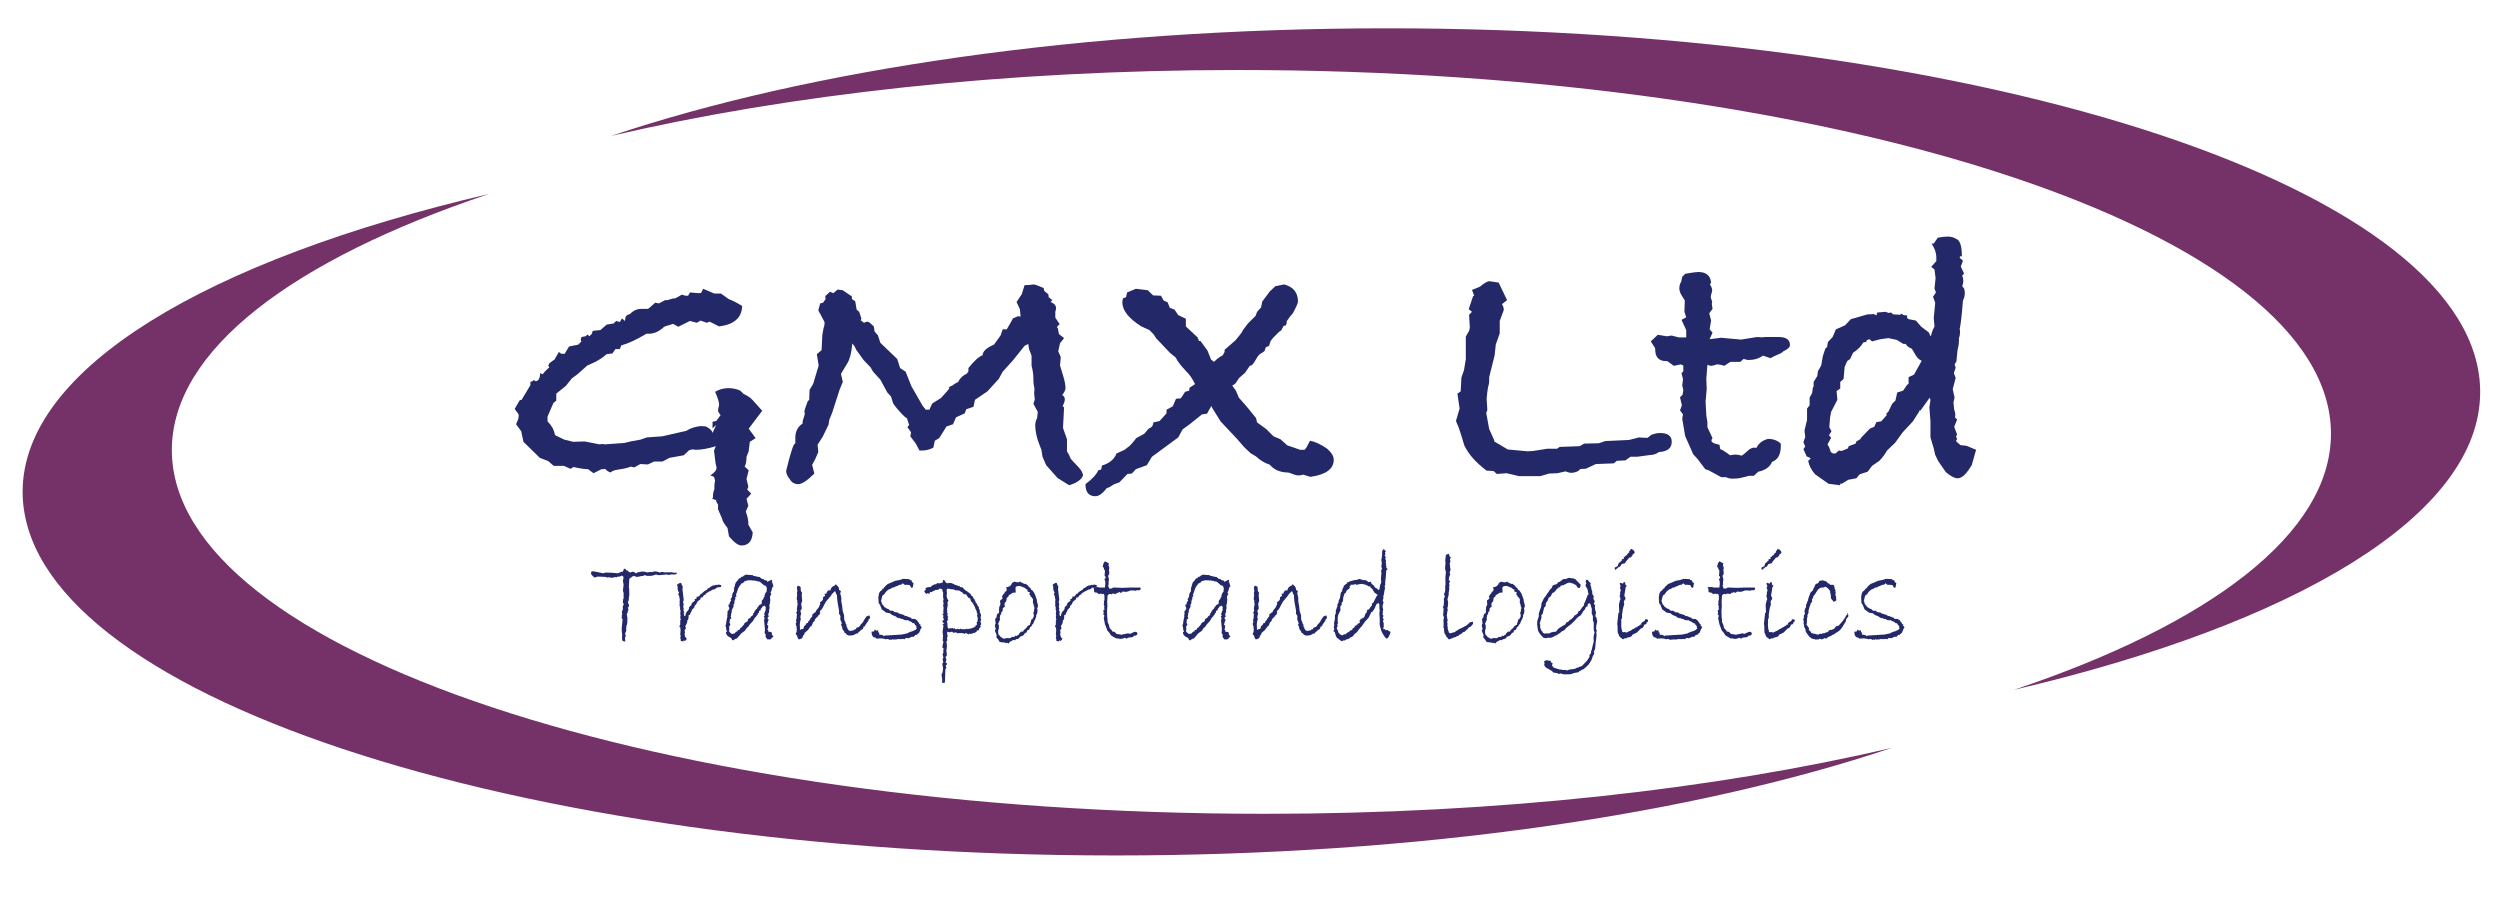 <svg xmlns="http://www.w3.org/2000/svg" xmlns:xlink="http://www.w3.org/1999/xlink" width="300" viewBox="0 0 224.88 82.5" height="110" preserveAspectRatio="xMidYMid meet"><defs><g></g><clipPath id="4afdbedd8d"><path d="M 54 2.496 L 224 2.496 L 224 63 L 54 63 Z M 54 2.496 " clip-rule="nonzero"></path></clipPath></defs><path fill="#753268" d="M 113.785 73.242 C 59.453 73.242 15.406 58.586 15.406 40.504 C 15.406 31.504 26.324 23.363 43.941 17.457 C 18.578 23.391 1.977 33.176 1.977 44.258 C 1.977 62.336 46.023 76.992 100.355 76.992 C 127.672 76.992 152.375 73.293 170.199 67.309 C 154.23 71.035 134.809 73.242 113.785 73.242 Z M 113.785 73.242 " fill-opacity="1" fill-rule="nonzero"></path><g clip-path="url(#4afdbedd8d)"><path fill="#753268" d="M 111.348 6.301 C 165.68 6.301 209.727 20.957 209.727 39.035 C 209.727 48.035 198.812 56.176 181.191 62.086 C 206.555 56.152 223.156 46.363 223.156 35.281 C 223.156 17.203 179.109 2.547 124.777 2.547 C 97.461 2.547 72.758 6.25 54.938 12.234 C 70.906 8.504 90.328 6.301 111.348 6.301 Z M 111.348 6.301 " fill-opacity="1" fill-rule="nonzero"></path></g><g fill="#232869" fill-opacity="1"><g transform="translate(45.24, 42.851)"><g><path d="M 23.301 -5.883 L 22.082 -4.273 L 22.707 -3.418 L 22.184 -3.09 L 22.082 -2.234 L 21.887 -1.742 C 21.887 -1.371 21.832 -1.074 21.723 -0.855 L 22.082 -0.527 L 21.887 0.262 L 22.051 0.953 L 21.953 1.215 L 22.312 1.578 L 21.887 2.039 L 22.051 2.66 L 21.82 3.188 C 21.973 3.605 22.051 3.953 22.051 4.238 L 22.051 4.371 L 22.445 5.062 C 22.402 5.848 22.062 6.242 21.426 6.242 C 21.141 6.242 20.77 5.969 20.309 5.422 L 20.176 4.668 C 19.871 4.293 19.707 4.008 19.684 3.812 L 19.324 2.992 L 19.324 2.562 L 19.16 2.301 L 19.16 2.168 L 18.797 2.039 L 18.863 1.938 C 18.863 1.609 18.906 1.359 18.996 1.184 L 18.996 0.887 C 18.996 0.734 19.016 0.57 19.059 0.395 L 18.961 0.066 L 18.633 -0.066 C 19.004 -0.309 19.191 -0.535 19.191 -0.754 C 19.191 -0.801 19.176 -0.875 19.141 -0.984 C 19.109 -1.094 19.094 -1.172 19.094 -1.215 L 18.961 -2.301 L 19.125 -2.695 C 18.426 -2.477 17.812 -2.367 17.285 -2.367 C 17.262 -2.367 17.219 -2.379 17.152 -2.398 C 17.09 -2.398 17.035 -2.398 16.988 -2.398 C 16.945 -2.398 16.859 -2.379 16.727 -2.332 L 16.234 -1.875 L 14.953 -1.645 L 14.328 -1.316 L 13.57 -1.316 L 13.012 -1.051 L 12.324 -1.086 L 11.797 -0.789 L 11.469 -0.855 C 11.207 -0.746 10.832 -0.656 10.352 -0.59 C 10 -0.547 9.77 -0.461 9.66 -0.328 C 9.441 -0.395 9.277 -0.504 9.168 -0.656 C 9.102 -0.637 8.992 -0.625 8.84 -0.625 L 8.117 -0.262 L 7.625 -0.625 C 7.316 -0.625 6.879 -0.691 6.309 -0.82 L 6.047 -0.656 L 5.457 -0.922 L 4.535 -0.922 L 4.043 -1.348 L 3.285 -1.645 L 1.809 -3.09 L 1.609 -4.043 L 1.148 -4.668 L 1.348 -5.16 C 1.348 -5.203 1.359 -5.27 1.379 -5.355 C 1.379 -5.445 1.379 -5.512 1.379 -5.555 L 1.02 -6.047 L 1.48 -6.836 L 1.645 -6.867 L 2.434 -8.184 L 2.434 -8.477 L 2.629 -8.543 L 2.727 -8.645 L 2.926 -8.543 C 3.164 -8.566 3.297 -8.809 3.32 -9.266 L 3.551 -9.168 C 3.66 -9.344 3.855 -9.551 4.141 -9.793 L 4.043 -9.926 L 4.141 -10.156 L 4.535 -10.449 L 4.602 -10.484 L 4.996 -11.172 L 5.227 -11.008 L 5.52 -11.008 L 5.914 -11.668 L 6.738 -11.832 L 7.031 -12.125 C 6.988 -12.168 6.965 -12.215 6.965 -12.258 C 6.965 -12.258 6.988 -12.344 7.031 -12.52 L 7.395 -12.586 L 7.59 -12.75 L 7.723 -12.586 L 7.953 -12.785 L 8.051 -13.078 L 8.742 -13.145 L 9.301 -13.637 L 9.926 -13.738 L 10.156 -13.965 L 10.484 -13.867 L 10.68 -14.195 L 10.941 -13.965 C 10.965 -14.098 10.977 -14.164 10.977 -14.164 C 10.977 -14.383 11.117 -14.523 11.402 -14.59 C 11.688 -14.898 12.027 -15.051 12.422 -15.051 L 13.012 -15.051 L 13.113 -15.117 L 13.672 -15.609 L 14 -15.543 L 14.559 -15.84 L 14.789 -15.84 C 15.074 -15.949 15.305 -16.004 15.477 -16.004 L 16.07 -16.332 L 16.398 -16.234 L 16.629 -16.234 L 16.793 -16.531 L 17.582 -16.465 L 17.812 -16.496 L 17.977 -16.859 L 18.996 -16.43 L 19.586 -16.43 L 20.277 -15.938 C 20.672 -15.785 21.074 -15.578 21.492 -15.312 C 21.469 -14.262 20.781 -13.648 19.422 -13.473 L 18.566 -13.902 L 18.305 -13.801 L 17.746 -14 L 17.418 -13.801 L 16.793 -13.965 L 15.742 -13.441 L 15.281 -13.703 L 14.754 -13.539 C 14.559 -13.496 14.414 -13.418 14.328 -13.309 C 13.934 -12.98 13.527 -12.816 13.113 -12.816 L 12.883 -12.816 C 11.961 -12.27 11.207 -11.918 10.613 -11.766 L 10.484 -11.438 L 10.09 -11.438 L 9.824 -11.043 L 9.301 -10.977 C 8.949 -10.668 8.566 -10.418 8.148 -10.219 C 7.953 -10.133 7.754 -10.043 7.559 -9.957 L 6.672 -9.168 L 6.18 -8.809 L 5.621 -8.117 L 4.766 -7.426 L 4.766 -6.801 L 4.504 -6.574 L 3.977 -5.355 L 3.977 -4.93 C 4.348 -4.559 4.566 -4.164 4.633 -3.746 L 4.73 -3.648 L 5.488 -3.285 L 6.277 -3.09 L 7.328 -3.121 L 8.645 -2.859 L 8.871 -2.891 L 9.137 -2.859 L 10.941 -2.992 L 11.043 -3.023 C 11.262 -3.09 11.699 -3.176 12.355 -3.285 L 12.914 -3.484 L 14.297 -3.582 L 16.465 -4.074 C 16.836 -4.316 17.273 -4.457 17.777 -4.504 L 18.238 -4.469 C 18.609 -4.273 18.809 -4.074 18.828 -3.879 L 19.16 -4.602 L 18.828 -4.305 L 18.828 -4.895 L 19.16 -4.961 L 19.555 -5.488 C 19.488 -5.555 19.41 -5.676 19.324 -5.848 C 19.324 -5.961 19.34 -6.074 19.371 -6.195 C 19.406 -6.316 19.422 -6.387 19.422 -6.406 C 19.422 -6.648 19.301 -7.043 19.059 -7.59 C 19.434 -7.809 19.828 -7.918 20.242 -7.918 C 20.637 -7.918 21 -7.844 21.328 -7.691 L 21.625 -7.395 C 21.973 -7.242 22.246 -7.055 22.445 -6.836 Z M 23.301 -5.883 "></path></g></g></g><g fill="#232869" fill-opacity="1"><g transform="translate(69.843, 42.851)"><g><path d="M 27.57 -0.066 C 27.441 0.309 27.023 0.602 26.324 0.82 L 25.27 0.164 L 24.254 -0.984 L 23.922 -1.742 L 23.824 -2.367 L 23.695 -2.695 C 23.41 -3.395 23.266 -4.031 23.266 -4.602 C 23.266 -4.73 23.301 -4.895 23.363 -5.094 L 23.43 -5.16 L 23.496 -5.785 L 23.102 -6.508 L 23.234 -6.902 L 23.168 -7.426 L 23.199 -7.887 C 23.137 -8.148 23.102 -8.379 23.102 -8.578 L 23.102 -8.742 C 23.102 -9.137 23.047 -9.531 22.938 -9.926 L 22.938 -10.844 L 22.707 -11.438 L 22.641 -11.895 L 22.312 -11.73 L 21.262 -10.418 L 20.34 -9.398 L 19.98 -8.742 L 18.961 -7.625 L 17.844 -6.867 L 17.711 -6.242 L 17.055 -6.016 L 16.926 -5.652 L 16.137 -5.289 L 15.871 -4.668 L 15.281 -4.469 L 14.625 -3.418 L 14.23 -3.188 C 14.207 -3.078 14.164 -2.871 14.098 -2.562 C 13.77 -2.387 13.418 -2.301 13.047 -2.301 L 12.848 -2.301 L 12.52 -2.926 L 12.027 -3.582 L 12.094 -3.945 L 11.766 -4.402 L 11.93 -4.633 L 11.895 -4.668 L 11.73 -5.191 L 11.469 -5.391 C 11.051 -5.805 10.723 -6.188 10.484 -6.539 L 10.285 -7.164 L 9.957 -7.527 L 9.332 -8.676 L 8.676 -9.398 L 8.445 -9.793 L 7.82 -10.449 L 7.133 -11.402 C 7.086 -11.578 6.977 -11.754 6.801 -11.93 C 6.738 -11.141 6.594 -10.559 6.375 -10.188 L 5.785 -9.203 L 5.949 -8.477 L 5.652 -7.754 L 4.996 -5.719 L 4.73 -5.062 L 4.668 -4.633 L 4.141 -3.551 L 3.68 -2.824 L 3.746 -2.168 C 3.613 -1.82 3.43 -1.434 3.188 -1.02 L 3.387 -0.23 C 2.75 0.406 2.266 0.723 1.938 0.723 C 1.59 0.723 1.324 0.559 1.148 0.23 C 0.996 0.055 0.898 -0.141 0.855 -0.363 L 0.855 -0.492 C 1.25 -2.113 1.512 -2.926 1.645 -2.926 C 1.664 -2.926 1.676 -2.914 1.676 -2.891 L 1.676 -3.449 C 1.676 -4.02 1.895 -4.449 2.332 -4.73 L 2.332 -4.93 L 2.531 -5.586 L 2.496 -5.816 C 2.496 -5.926 2.598 -6.234 2.793 -6.738 L 2.926 -6.867 L 2.957 -7.754 L 3.285 -8.312 L 3.777 -9.957 L 3.613 -10.977 L 4.043 -11.336 L 4.043 -11.438 L 4.109 -12.719 L 4.207 -13.277 C 4.273 -13.453 4.305 -13.605 4.305 -13.738 L 4.305 -13.867 L 3.746 -14.918 L 3.91 -15.543 L 4.172 -15.609 L 4.402 -15.938 L 4.371 -16.199 L 4.797 -16.594 L 5.094 -16.465 L 5.488 -16.793 L 5.949 -16.727 L 6.77 -16.168 L 6.77 -15.938 L 7.066 -15.742 L 7.195 -14.984 L 7.426 -14.789 L 7.625 -14.164 L 7.559 -14.031 L 7.855 -13.801 C 7.984 -13.867 8.105 -13.902 8.215 -13.902 C 8.348 -13.836 8.523 -13.691 8.742 -13.473 L 8.809 -13.012 L 9.102 -12.684 L 9.332 -11.996 L 10.844 -10.547 L 11.105 -9.727 L 11.602 -9.398 L 12.125 -8.086 L 13.145 -6.309 C 13.168 -6.289 13.234 -6.211 13.344 -6.078 L 13.406 -5.98 L 13.738 -5.98 L 14 -6.539 L 14.789 -7.031 C 15.293 -7.582 15.543 -7.875 15.543 -7.918 C 15.543 -7.941 15.523 -7.953 15.477 -7.953 L 15.445 -7.953 C 15.555 -8.039 15.695 -8.117 15.871 -8.184 C 15.918 -8.25 16.07 -8.348 16.332 -8.477 C 16.484 -8.809 16.75 -9.059 17.121 -9.234 L 17.254 -9.43 L 17.254 -9.727 C 17.777 -10.383 18.207 -10.77 18.535 -10.879 C 18.535 -11.227 18.875 -11.547 19.555 -11.832 L 20.145 -12.652 L 20.34 -13.211 L 20.703 -13.211 C 20.965 -13.648 21.152 -13.977 21.262 -14.195 L 21.723 -14.395 L 21.953 -14.359 L 21.887 -15.02 L 21.59 -15.676 L 22.051 -16.367 L 22.312 -17.188 C 22.512 -17.188 22.695 -17.199 22.871 -17.219 C 23.047 -17.242 23.125 -17.254 23.102 -17.254 C 23.234 -17.254 23.539 -17.145 24.023 -16.926 L 24.086 -16.66 L 24.449 -16.367 L 24.48 -16.102 L 24.812 -15.84 L 24.648 -15.676 C 24.977 -15.543 25.141 -15.359 25.141 -15.117 C 25.141 -15.027 25.117 -14.918 25.074 -14.789 L 25.074 -14.262 C 25.117 -14.195 25.25 -14 25.469 -13.672 L 25.27 -13.508 L 25.238 -13.344 L 25.305 -13.309 L 25.402 -12.785 L 25.863 -12.422 L 25.5 -11.961 L 25.336 -11.238 L 25.566 -10.715 L 25.5 -9.957 L 25.797 -8.973 C 25.93 -8.531 25.992 -8.184 25.992 -7.918 C 25.992 -7.766 25.895 -7.559 25.699 -7.297 C 25.852 -7.207 25.93 -7.078 25.93 -6.902 C 25.93 -6.746 25.863 -6.551 25.73 -6.309 L 25.863 -6.18 L 25.766 -4.336 L 26.125 -3.32 L 26.125 -2.234 C 26.258 -2.039 26.367 -1.82 26.453 -1.578 C 26.496 -1.512 26.738 -1.25 27.176 -0.789 C 27.418 -0.527 27.551 -0.285 27.57 -0.066 Z M 27.57 -0.066 "></path></g></g></g><g fill="#232869" fill-opacity="1"><g transform="translate(98.684, 42.851)"><g><path d="M 21.293 -1.48 C 21.293 -0.645 20.594 -0.133 19.191 0.066 L 18.535 -0.133 C 18.426 -0.086 18.281 -0.066 18.105 -0.066 C 17.953 -0.066 17.777 -0.109 17.582 -0.195 C 17.383 -0.285 17.219 -0.328 17.09 -0.328 C 16.43 -0.352 15.918 -0.582 15.543 -1.02 L 15.477 -1.051 C 15.062 -1.184 14.668 -1.426 14.297 -1.773 L 13.801 -2.07 L 13.242 -2.598 L 12.586 -3.352 L 11.105 -4.93 L 10.352 -6.145 L 10.285 -6.309 C 10.156 -6.113 10.023 -5.883 9.891 -5.621 L 9.43 -5.555 L 8.281 -4.633 L 7.691 -4.207 L 7.297 -3.484 L 4.93 -1.742 L 4.469 -0.984 L 3.484 -0.625 L 3.121 -0.23 L 2.727 -0.195 L 2.004 0.559 L 1.543 0.723 L 1.051 1.02 L 0.855 1.086 L 0.723 1.25 C 0.418 1.621 0.121 1.809 -0.164 1.809 C -0.754 1.809 -1.051 1.445 -1.051 0.723 C -0.438 0.262 -0.055 -0.152 0.098 -0.527 L 0.363 -0.59 C 0.363 -0.613 0.383 -0.734 0.426 -0.953 C 1.105 -1.148 1.543 -1.512 1.742 -2.039 L 2.465 -2.367 L 2.762 -2.598 C 2.938 -2.707 3.188 -2.98 3.516 -3.418 L 4.238 -3.812 L 4.633 -4.273 C 4.895 -4.359 5.039 -4.547 5.062 -4.832 L 5.621 -4.961 L 6.242 -5.652 L 6.242 -5.98 L 6.801 -6.277 L 7.098 -6.965 L 7.527 -7 L 7.918 -7.59 L 8.281 -7.691 L 8.312 -7.953 L 8.809 -8.281 C 8.566 -8.785 8.293 -9.18 7.984 -9.465 L 7.691 -9.793 C 7.582 -9.902 7.426 -10.098 7.23 -10.383 L 7.066 -10.68 L 6.574 -11.074 L 5.324 -12.391 L 5.062 -12.785 L 4.699 -13.145 L 3.977 -13.473 C 2.836 -14.195 2.266 -14.918 2.266 -15.641 C 2.266 -15.75 2.289 -15.871 2.332 -16.004 L 2.598 -16.102 L 2.695 -16.531 L 3.484 -16.859 L 4.566 -16.727 L 5.027 -16.266 L 5.75 -16.234 L 5.98 -15.809 L 6.344 -15.641 L 6.539 -15.148 L 6.965 -14.984 L 7.297 -14.492 L 7.984 -14.164 L 7.984 -13.473 L 9.035 -12.488 L 9.168 -12.16 L 9.301 -12.16 L 9.926 -11.305 L 10.254 -10.484 L 10.516 -10.285 C 10.777 -10.547 11.043 -10.746 11.305 -10.879 L 11.469 -11.172 L 11.469 -11.371 L 12.453 -12.227 L 12.98 -12.883 L 13.145 -13.176 L 13.57 -13.738 L 14.262 -14.426 L 14.395 -14.789 C 14.438 -14.832 14.559 -14.965 14.754 -15.184 C 14.777 -15.293 14.809 -15.469 14.855 -15.707 L 15.543 -16.629 L 16.035 -17.09 L 16.824 -17.254 C 17.656 -17.035 18.074 -16.52 18.074 -15.707 C 18.074 -15.578 17.922 -15.227 17.613 -14.656 C 17.461 -14.504 17.273 -14.262 17.055 -13.934 L 17.055 -13.738 L 16.957 -13.539 L 16.793 -13.539 L 16.562 -13.113 L 16.367 -12.98 L 15.871 -12.488 L 15.609 -12.16 L 15.477 -11.73 L 15.184 -11.602 L 15.051 -11.238 L 14.688 -11.008 C 14.559 -10.922 14.426 -10.758 14.297 -10.516 C 14.164 -10.273 14.043 -10.098 13.934 -9.988 L 13.738 -9.926 L 13.309 -9.301 L 12.785 -8.84 L 12.422 -8.312 L 12.16 -8.148 L 12.488 -7.691 L 12.75 -7.066 C 13.102 -6.672 13.344 -6.398 13.473 -6.242 L 14.297 -5.227 L 14.395 -4.832 L 15.215 -4.238 L 15.871 -3.582 L 16.496 -3.32 L 17.121 -2.762 C 17.406 -2.672 17.789 -2.543 18.27 -2.367 L 18.664 -2.367 L 18.828 -2.562 L 19.16 -3.188 C 19.617 -3.102 20.133 -2.859 20.703 -2.465 C 21.098 -2.113 21.293 -1.785 21.293 -1.48 Z M 21.293 -1.48 "></path></g></g></g><g fill="#232869" fill-opacity="1"><g transform="translate(120.134, 42.851)"><g></g></g></g><g fill="#232869" fill-opacity="1"><g transform="translate(128.51, 42.851)"><g><path d="M 21.887 -3.09 C 21.887 -2.52 21.504 -2.211 20.734 -2.168 C 20.496 -1.992 20.242 -1.906 19.98 -1.906 L 18.766 -1.742 L 18.172 -1.742 L 17.711 -1.414 L 16.957 -1.379 L 16.66 -1.148 L 15.051 -1.086 L 14.129 -0.656 L 13.965 -0.656 C 13.812 -0.656 13.703 -0.645 13.637 -0.625 L 13.473 -0.461 C 13.254 -0.352 13.047 -0.297 12.848 -0.297 C 12.719 -0.297 12.543 -0.34 12.324 -0.426 L 11.602 -0.262 L 10.844 -0.23 L 10.055 0 L 8.117 0 L 7.031 -0.262 L 6.145 -0.195 L 5.848 -0.461 L 5.227 -0.492 C 4.262 -1.215 3.594 -1.973 3.219 -2.762 C 3.066 -3.285 2.902 -3.812 2.727 -4.336 L 2.465 -4.961 L 2.793 -6.078 L 2.598 -7.426 L 2.891 -7.625 L 2.957 -8.871 L 3.188 -9.531 L 3.352 -10.516 L 3.352 -12.555 L 3.648 -13.078 L 3.715 -13.344 L 3.648 -14.523 L 3.91 -14.789 L 3.613 -15.02 L 4.008 -16.199 L 4.109 -16.234 L 3.91 -16.758 L 4.633 -17.055 C 4.961 -17.34 5.234 -17.504 5.457 -17.547 L 6.309 -17.418 L 7.066 -15.84 L 6.605 -15.477 C 6.715 -15.324 6.77 -15.148 6.77 -14.953 L 6.406 -13.965 L 6.406 -12.848 L 6.047 -11.832 L 5.949 -10.879 L 5.457 -8.906 L 5.457 -8.645 C 5.457 -8.402 5.422 -8.195 5.355 -8.02 L 5.289 -7.559 L 5.227 -6.965 L 5.289 -5.949 L 5.191 -5.684 L 5.457 -4.238 L 5.914 -3.219 L 5.914 -3.121 L 7.133 -2.398 L 8.906 -2.234 L 9.43 -2.266 L 10.68 -2.465 L 11.566 -2.465 L 11.797 -2.629 L 13.605 -2.695 L 14 -2.926 L 15.312 -2.957 L 15.906 -3.156 L 18.043 -3.254 L 18.93 -3.484 C 19.148 -3.461 19.41 -3.449 19.719 -3.449 L 20.047 -3.715 C 20.332 -3.824 20.594 -3.879 20.836 -3.879 C 21.535 -3.879 21.887 -3.613 21.887 -3.09 Z M 21.887 -3.09 "></path></g></g></g><g fill="#232869" fill-opacity="1"><g transform="translate(149.435, 42.851)"><g><path d="M 11.602 -11.797 C 11.602 -11.602 11.402 -11.414 11.008 -11.238 C 10.922 -11.129 10.758 -11.031 10.516 -10.941 C 10.211 -10.812 9.988 -10.703 9.859 -10.613 L 9.168 -10.844 C 8.816 -10.582 8.367 -10.449 7.82 -10.449 L 7.426 -10.547 L 7.133 -10.285 L 6.242 -10.285 L 5.684 -9.926 C 5.445 -10.012 5.215 -10.055 4.996 -10.055 C 4.93 -10.012 4.777 -9.969 4.535 -9.926 C 4.426 -9.926 4.305 -9.957 4.172 -10.023 L 4.074 -8.773 L 4.109 -7.855 L 4.008 -6.703 L 4.074 -5.457 L 4.172 -4.863 L 4.172 -4.402 L 4.633 -3.418 C 4.566 -3.352 4.535 -3.273 4.535 -3.188 C 4.535 -3.035 4.777 -2.914 5.258 -2.824 L 5.324 -2.434 L 5.555 -2.332 L 5.949 -2.07 L 6.211 -1.875 C 6.43 -1.918 6.582 -1.938 6.672 -1.938 C 6.867 -1.938 7.066 -1.906 7.262 -1.84 C 7.352 -1.883 7.535 -2.039 7.82 -2.301 C 8.02 -2.477 8.203 -2.562 8.379 -2.562 C 8.402 -2.562 8.434 -2.562 8.477 -2.562 C 8.523 -2.543 8.555 -2.531 8.578 -2.531 C 8.773 -2.945 9.125 -3.219 9.629 -3.352 C 10.09 -3.352 10.473 -3.211 10.777 -2.926 L 10.777 -2.695 C 10.777 -1.949 10.516 -1.48 9.988 -1.281 C 9.793 -0.82 9.375 -0.527 8.742 -0.395 L 8.348 -0.031 L 7.918 -0.031 L 7.164 0.164 C 6.988 0.207 6.738 0.23 6.406 0.23 C 6.234 0.23 6.047 0.188 5.848 0.098 L 5.422 0.098 L 4.273 -0.527 L 3.977 -0.625 L 3.285 -1.543 L 2.891 -1.973 L 2.168 -3.613 L 1.906 -5.16 L 1.973 -5.555 L 1.707 -5.914 L 1.875 -6.375 L 1.707 -7.098 L 1.938 -7.328 L 2.004 -7.754 L 1.906 -8.148 L 1.973 -8.742 L 1.84 -9.266 L 2.004 -9.43 L 2.004 -9.957 L 1.773 -10.055 L 1.148 -9.926 L 0.559 -10.352 L 0.461 -10.352 C -0.195 -10.352 -0.527 -10.703 -0.527 -11.402 L -0.527 -11.5 L -0.922 -12.125 L -0.297 -12.719 L 0.527 -12.586 L 0.953 -12.652 L 1.578 -12.488 L 2.266 -12.488 L 2.266 -13.145 L 1.84 -14.066 L 2.266 -14.297 L 2.102 -14.789 L 2.137 -15.809 L 1.875 -16.234 C 1.719 -16.477 1.645 -16.695 1.645 -16.891 C 1.645 -17.133 1.699 -17.328 1.809 -17.484 L 1.906 -17.941 L 2.168 -18.207 C 2.762 -18.316 3.156 -18.371 3.352 -18.371 C 4.055 -18.371 4.438 -18.051 4.504 -17.418 L 4.402 -17.254 C 4.535 -17.055 4.602 -16.871 4.602 -16.695 C 4.602 -16.672 4.59 -16.617 4.566 -16.531 L 4.504 -16.332 L 4.469 -16.102 L 4.602 -15.676 L 4.566 -15.512 L 4.633 -15.051 L 4.336 -14.656 L 4.504 -14 L 4.371 -13.211 L 4.633 -12.914 L 4.371 -12.324 L 5.391 -12.453 L 7.195 -12.289 L 8.645 -12.52 L 9.137 -12.488 L 9.301 -12.52 L 10.582 -12.52 C 11.262 -12.52 11.602 -12.281 11.602 -11.797 Z M 11.602 -11.797 "></path></g></g></g><g fill="#232869" fill-opacity="1"><g transform="translate(160.997, 42.851)"><g><path d="M 16.793 -2.367 L 16.398 -0.984 L 16.137 -0.59 C 15.785 -0.066 15.445 0.195 15.117 0.195 C 14.855 0.195 14.504 0.012 14.066 -0.363 L 13.406 -1.316 L 13.113 -1.906 L 12.98 -2.496 L 12.684 -3.484 L 12.684 -4.93 L 12.586 -6.18 L 12.684 -6.867 L 12.617 -7.066 L 11.797 -5.914 L 11.699 -5.914 L 11.668 -5.816 L 11.105 -4.93 L 10.188 -3.945 L 9.496 -2.992 L 8.773 -2.301 C 8.578 -1.949 8.348 -1.645 8.086 -1.379 L 7.426 -0.922 L 7.031 -0.395 L 6.309 -0.164 L 6.016 0.195 L 5.289 0.328 L 4.699 0.691 L 4.602 0.656 L 4.535 0.82 L 3.516 0.691 L 2.301 -0.164 C 1.973 -0.535 1.762 -0.941 1.676 -1.379 C 1.719 -1.402 1.762 -1.441 1.809 -1.496 C 1.852 -1.551 1.883 -1.59 1.906 -1.609 C 1.883 -1.633 1.762 -1.688 1.543 -1.773 L 1.25 -2.434 L 1.414 -2.66 L 1.25 -3.055 L 1.414 -3.516 L 1.348 -4.109 L 1.578 -5.062 L 1.578 -6.078 L 1.809 -6.375 L 1.809 -7.066 L 2.039 -7.492 L 2.102 -7.984 L 2.168 -8.051 L 2.168 -8.477 L 2.496 -9.004 L 2.562 -9.465 L 2.762 -9.793 L 2.859 -9.988 L 2.992 -10.777 L 3.219 -11.469 L 3.387 -11.633 L 3.449 -12.059 L 3.879 -12.52 C 3.922 -12.629 4.02 -12.859 4.172 -13.211 L 4.996 -13.57 L 5.52 -14.129 L 7.031 -14.559 C 7.273 -14.559 7.461 -14.57 7.59 -14.59 L 7.82 -14.461 L 7.887 -14.723 L 8.645 -14.789 L 8.906 -14.688 L 9.137 -14.723 L 9.332 -14.559 L 9.957 -14.523 L 10.09 -14.625 L 10.254 -14.492 L 10.582 -14.461 L 10.582 -14.23 L 10.715 -14.129 L 11.371 -14 L 11.863 -13.441 L 12.52 -12.949 L 12.684 -12.617 L 12.719 -12.586 L 12.848 -13.047 L 13.047 -13.473 L 12.98 -14.23 L 13.113 -15.609 L 12.914 -16.137 L 13.176 -16.531 L 13.047 -16.891 L 13.145 -17.812 L 13.047 -18.602 L 12.75 -18.828 L 13.211 -19.355 L 13.211 -19.719 C 13.211 -20.09 13.066 -20.496 12.785 -20.934 L 12.98 -20.934 L 13.344 -21.457 C 13.672 -21.523 13.965 -21.559 14.23 -21.559 C 14.535 -21.559 14.789 -21.492 14.984 -21.359 C 15.336 -21.25 15.512 -20.727 15.512 -19.781 L 15.348 -19.781 L 15.312 -19.652 L 15.609 -19.387 L 15.414 -18.863 L 15.707 -18.238 L 15.543 -18.043 C 15.609 -17.887 15.641 -17.734 15.641 -17.582 C 15.641 -17.43 15.609 -17.262 15.543 -17.09 L 15.707 -16.891 C 15.75 -16.805 15.773 -16.66 15.773 -16.465 C 15.773 -16.223 15.719 -16.004 15.609 -15.809 C 15.5 -14.426 15.402 -13.57 15.312 -13.242 C 15.336 -13.176 15.348 -13.078 15.348 -12.949 C 15.348 -12.773 15.312 -12.586 15.246 -12.391 L 15.246 -12.191 C 15.246 -11.93 15.203 -11.633 15.117 -11.305 L 15.02 -10.32 L 14.855 -10.055 L 14.953 -9.762 L 14.789 -9.266 L 14.953 -8.84 L 14.688 -7.82 L 14.855 -7.066 L 14.754 -6.637 L 14.82 -5.98 C 14.887 -5.828 14.918 -5.684 14.918 -5.555 C 14.918 -5.445 14.91 -5.355 14.887 -5.289 L 15.082 -5.094 L 14.82 -4.438 L 15.082 -3.746 L 14.984 -3.551 L 15.082 -3.352 L 14.984 -3.156 L 15.082 -3.055 L 15.379 -2.793 L 15.938 -2.727 Z M 11.895 -10.383 L 11.766 -10.449 C 11.609 -10.539 11.473 -10.68 11.355 -10.879 C 11.234 -11.074 11.117 -11.273 11.008 -11.469 C 10.789 -11.535 10.602 -11.676 10.449 -11.895 L 10.254 -11.895 L 9.66 -12.258 L 8.906 -12.422 L 8.184 -12.324 L 7.426 -12.125 L 7.195 -12.324 L 6.934 -12.227 L 6.934 -12.094 L 6.637 -12.027 C 6.441 -11.676 6.133 -11.371 5.719 -11.105 L 5.457 -10.547 L 5.191 -10.352 L 4.961 -9.824 L 4.863 -8.742 L 4.566 -8.477 L 4.566 -7.887 L 4.238 -7.656 L 4.305 -6.867 L 3.746 -5.785 L 3.648 -5.258 L 3.582 -4.402 L 3.777 -4.043 L 3.551 -3.68 L 3.746 -3.449 L 3.418 -2.859 L 3.582 -2.562 L 3.715 -2.168 L 3.91 -2.039 L 4.141 -2.039 L 4.438 -2.301 L 4.699 -2.266 L 5.258 -2.496 L 5.324 -2.695 L 5.949 -2.926 L 6.016 -3.121 L 6.406 -3.352 L 6.406 -3.418 L 7.23 -4.273 L 7.625 -4.438 L 7.82 -4.863 L 8.25 -4.93 L 8.773 -5.52 L 8.676 -5.586 L 8.906 -5.816 L 9.234 -6.508 L 9.531 -6.801 L 9.695 -7.527 L 10.219 -7.691 L 10.582 -8.215 L 10.715 -8.312 L 10.715 -8.906 L 11.207 -9.137 Z M 11.895 -10.383 "></path></g></g></g><g fill="#232869" fill-opacity="1"><g transform="translate(52.924, 57.422)"><g><path d="M 7.953 -5.875 L 7.891 -5.75 L 7.734 -5.719 L 7.375 -5.719 L 7.203 -5.672 L 7.047 -5.719 L 6.297 -5.656 L 6.047 -5.719 C 5.836 -5.633 5.688 -5.594 5.594 -5.594 L 5.234 -5.594 L 5.016 -5.672 C 5.016 -5.641 4.984 -5.613 4.922 -5.594 C 4.816 -5.594 4.711 -5.578 4.609 -5.547 C 4.504 -5.516 4.406 -5.5 4.312 -5.5 L 4.062 -5.594 L 3.859 -5.5 L 3.828 -5.422 L 3.734 -5.422 L 3.656 -5.312 L 3.609 -4.516 L 3.656 -4.406 L 3.641 -4.281 L 3.656 -3.922 L 3.609 -3.562 L 3.609 -3.469 C 3.609 -3.414 3.598 -3.375 3.578 -3.344 C 3.555 -3.32 3.539 -3.258 3.531 -3.156 L 3.625 -3 L 3.609 -2.797 L 3.516 -2.75 C 3.516 -2.695 3.539 -2.633 3.594 -2.562 L 3.516 -2.438 L 3.516 -2.312 L 3.422 -2.156 L 3.484 -1.812 L 3.469 -1.328 L 3.375 -1 C 3.383 -0.969 3.391 -0.945 3.391 -0.938 C 3.391 -0.914 3.383 -0.891 3.375 -0.859 C 3.363 -0.828 3.363 -0.797 3.375 -0.766 C 3.383 -0.734 3.391 -0.707 3.391 -0.688 C 3.391 -0.664 3.367 -0.613 3.328 -0.531 C 3.285 -0.457 3.27 -0.41 3.281 -0.391 C 3.289 -0.379 3.305 -0.316 3.328 -0.203 C 3.285 -0.086 3.266 -0.004 3.266 0.047 C 3.266 0.098 3.273 0.188 3.297 0.312 C 3.242 0.312 3.195 0.305 3.156 0.297 C 3.125 0.285 3.102 0.281 3.094 0.281 C 3.031 0.281 3 0.16 3 -0.078 L 3.016 -0.25 C 3.016 -0.32 3.004 -0.422 2.984 -0.547 C 2.973 -0.672 2.969 -0.766 2.969 -0.828 L 3.047 -1.672 C 2.984 -1.785 2.953 -1.848 2.953 -1.859 C 2.953 -1.898 2.973 -1.938 3.016 -1.969 C 2.984 -2.008 2.969 -2.047 2.969 -2.078 C 2.969 -2.098 2.988 -2.117 3.031 -2.141 C 3 -2.223 2.984 -2.281 2.984 -2.312 C 2.984 -2.352 3 -2.41 3.031 -2.484 C 3.062 -2.555 3.078 -2.598 3.078 -2.609 L 3.062 -2.797 C 3.062 -2.828 3.098 -2.922 3.172 -3.078 C 3.109 -3.078 3.078 -3.129 3.078 -3.234 C 3.078 -3.422 3.098 -3.523 3.141 -3.547 L 3.141 -4.047 L 3.078 -4.281 L 3.141 -4.797 L 3.078 -5.156 L 3.141 -5.438 C 3.109 -5.551 3.051 -5.609 2.969 -5.609 C 2.926 -5.609 2.891 -5.586 2.859 -5.547 L 2.688 -5.531 C 2.625 -5.531 2.562 -5.508 2.5 -5.469 L 2.359 -5.484 L 2.219 -5.469 L 2.219 -5.422 L 2.109 -5.422 C 1.973 -5.422 1.863 -5.445 1.781 -5.5 L 1.766 -5.422 L 1.5 -5.5 L 0.797 -5.531 L 0.516 -5.438 C 0.305 -5.625 0.203 -5.742 0.203 -5.797 C 0.203 -5.816 0.219 -5.883 0.25 -6 L 0.453 -6 L 1.312 -5.828 L 1.516 -5.891 L 2.094 -5.875 L 2.625 -5.828 L 2.969 -5.969 L 3.078 -5.969 L 3.172 -6.25 L 3.344 -6.188 L 3.375 -6.078 L 3.453 -6.109 C 3.516 -6.023 3.609 -5.953 3.734 -5.891 L 3.922 -5.969 C 4.055 -5.969 4.172 -5.91 4.266 -5.797 L 4.328 -5.891 L 4.781 -5.984 L 5.062 -5.969 C 5.145 -5.926 5.219 -5.906 5.281 -5.906 L 5.344 -5.906 C 5.414 -5.938 5.477 -5.953 5.531 -5.953 L 5.703 -5.922 C 5.734 -5.922 5.754 -5.938 5.766 -5.969 L 6.016 -6 L 6.297 -5.938 C 6.328 -5.895 6.379 -5.883 6.453 -5.906 C 6.523 -5.938 6.578 -5.953 6.609 -5.953 L 6.828 -5.906 L 7.422 -5.922 L 7.688 -5.875 Z M 7.953 -5.875 "></path></g></g><g transform="translate(60.099, 57.422)"><g><path d="M 4.766 -4.75 L 4.719 -4.594 L 4.375 -4.547 L 4.141 -4.375 L 3.984 -4.359 L 3.781 -4.234 L 3.594 -4.156 C 3.5 -4.07 3.422 -4.02 3.359 -4 L 3.359 -3.938 L 3.188 -3.844 L 3.062 -3.656 L 2.922 -3.656 L 2.859 -3.469 L 2.734 -3.375 C 2.672 -3.344 2.625 -3.301 2.594 -3.25 L 2.484 -3.016 C 2.391 -2.973 2.332 -2.867 2.312 -2.703 L 2.266 -2.719 L 2.234 -2.641 L 2.141 -2.578 L 2.062 -2.375 C 1.977 -2.25 1.938 -2.156 1.938 -2.094 L 1.812 -2.047 L 1.812 -1.797 C 1.789 -1.766 1.773 -1.723 1.766 -1.672 L 1.781 -1.625 L 1.672 -1.578 L 1.703 -1.484 C 1.691 -1.398 1.629 -1.254 1.516 -1.047 L 1.578 -0.891 L 1.453 -0.688 C 1.473 -0.613 1.484 -0.555 1.484 -0.516 L 1.453 -0.312 L 1.516 -0.094 C 1.516 -0.082 1.531 -0.062 1.562 -0.031 L 1.656 0.062 C 1.602 0.156 1.551 0.223 1.5 0.266 L 1.344 0.203 L 1.375 0.312 L 1.109 0.266 L 1.109 0.109 L 1.062 0 L 1.109 -0.203 L 1.062 -0.281 L 1.094 -0.688 L 1.062 -0.969 C 1.008 -0.988 0.984 -1.016 0.984 -1.047 C 0.984 -1.078 1.008 -1.125 1.062 -1.188 L 1.062 -1.375 C 1.062 -1.469 1.062 -1.535 1.062 -1.578 L 1.109 -1.641 L 1.062 -1.875 L 1.094 -2.047 L 1.062 -2.156 L 1.094 -2.484 L 1.031 -2.578 L 1.062 -2.703 L 1 -2.938 L 1.016 -3.125 C 1.016 -3.176 1.008 -3.25 1 -3.344 L 1.031 -3.406 L 0.953 -3.828 L 0.875 -3.891 L 0.953 -4.094 C 0.867 -4.207 0.828 -4.344 0.828 -4.5 L 0.828 -4.656 C 0.797 -4.695 0.773 -4.734 0.766 -4.766 C 0.816 -4.848 0.914 -4.914 1.062 -4.969 L 1.156 -4.938 C 1.164 -4.844 1.207 -4.75 1.281 -4.656 L 1.266 -4.359 L 1.375 -3.438 C 1.375 -3.375 1.352 -3.32 1.312 -3.281 L 1.375 -3.016 L 1.328 -2.844 L 1.375 -2.641 L 1.344 -2.484 L 1.438 -2.312 L 1.375 -2.266 L 1.422 -1.984 L 1.516 -1.969 L 1.562 -2.203 C 1.562 -2.234 1.609 -2.305 1.703 -2.422 C 1.805 -2.516 1.859 -2.613 1.859 -2.719 L 1.859 -2.797 L 1.938 -2.828 C 1.945 -2.828 1.953 -2.844 1.953 -2.875 C 1.961 -2.906 1.977 -2.922 2 -2.922 L 2.047 -2.922 L 2.109 -3.156 L 2.297 -3.281 L 2.312 -3.344 L 2.391 -3.344 L 2.359 -3.484 L 2.531 -3.562 L 2.547 -3.719 L 2.719 -3.734 C 2.801 -3.805 2.863 -3.883 2.906 -3.969 L 3.016 -4 C 3.023 -4.031 3.098 -4.102 3.234 -4.219 C 3.254 -4.219 3.273 -4.227 3.297 -4.25 L 3.484 -4.359 L 3.531 -4.453 L 3.641 -4.5 C 3.848 -4.656 3.988 -4.734 4.062 -4.734 L 4.109 -4.734 C 4.18 -4.734 4.238 -4.754 4.281 -4.797 L 4.391 -4.766 C 4.441 -4.797 4.488 -4.812 4.531 -4.812 C 4.676 -4.781 4.754 -4.758 4.766 -4.75 Z M 4.766 -4.75 "></path></g></g><g transform="translate(64.629, 57.422)"><g><path d="M 4.938 -0.109 L 4.766 -0.031 L 4.734 0.078 C 4.672 0.098 4.609 0.117 4.547 0.141 L 4.5 0.109 L 4.406 0.141 L 4.219 -0.078 L 4.219 -0.344 L 4.125 -0.422 L 4.156 -0.797 L 4.078 -1.578 L 4.125 -1.828 L 4.047 -1.969 L 4.156 -2.031 L 4.078 -2.141 L 4.109 -2.25 L 4.156 -2.297 L 4.156 -2.438 L 4.219 -2.438 L 4.219 -2.688 L 4.234 -2.797 C 4.203 -2.805 4.164 -2.848 4.125 -2.922 L 3.938 -2.828 C 3.883 -2.723 3.832 -2.656 3.781 -2.625 L 3.766 -2.5 L 3.625 -2.438 L 3.609 -2.266 L 3.516 -2.219 L 3.516 -2.125 C 3.441 -2.062 3.383 -1.988 3.344 -1.906 L 3.266 -1.859 L 3.078 -1.531 L 2.797 -1.234 L 2.703 -1.078 L 2.438 -0.812 L 2.375 -0.672 L 2.031 -0.422 L 1.641 0.031 L 1.5 0.078 C 1.469 0.078 1.41 0.117 1.328 0.203 L 1.281 0.203 C 1.219 0.203 1.164 0.133 1.125 0 C 0.82 -0.113 0.66 -0.285 0.641 -0.516 L 0.734 -0.562 C 0.68 -0.719 0.648 -0.879 0.641 -1.047 L 0.578 -1.094 L 0.625 -1.156 C 0.633 -1.176 0.645 -1.211 0.656 -1.266 C 0.664 -1.328 0.676 -1.41 0.688 -1.516 L 0.781 -1.969 C 0.77 -1.977 0.766 -2.004 0.766 -2.047 C 0.766 -2.086 0.773 -2.133 0.797 -2.188 C 0.785 -2.25 0.781 -2.289 0.781 -2.312 C 0.781 -2.344 0.785 -2.383 0.797 -2.438 L 0.844 -2.453 C 0.914 -2.547 0.953 -2.625 0.953 -2.688 C 0.953 -2.727 0.938 -2.758 0.906 -2.781 C 0.883 -2.801 0.875 -2.816 0.875 -2.828 C 0.875 -2.859 0.895 -2.879 0.938 -2.891 C 0.875 -2.898 0.844 -2.926 0.844 -2.969 C 0.844 -3 0.883 -3.016 0.969 -3.016 L 0.969 -3.047 C 0.969 -3.129 0.992 -3.207 1.047 -3.281 C 1.098 -3.352 1.125 -3.406 1.125 -3.438 L 1.047 -3.469 L 1.203 -3.719 L 1.203 -3.781 C 1.203 -3.945 1.258 -4.094 1.375 -4.219 L 1.359 -4.438 L 1.406 -4.469 C 1.383 -4.5 1.375 -4.539 1.375 -4.594 C 1.375 -4.613 1.398 -4.625 1.453 -4.625 L 1.453 -4.812 C 1.484 -4.832 1.5 -4.852 1.5 -4.875 C 1.5 -4.906 1.5 -4.926 1.5 -4.938 C 1.52 -4.977 1.57 -5.047 1.656 -5.141 C 1.75 -5.234 1.805 -5.312 1.828 -5.375 L 1.875 -5.375 C 1.957 -5.375 2 -5.395 2 -5.438 C 2 -5.457 1.988 -5.477 1.969 -5.5 C 2.133 -5.5 2.219 -5.531 2.219 -5.594 L 2.438 -5.703 L 3.078 -5.656 L 3.078 -5.609 L 3.578 -5.5 L 3.625 -5.5 C 3.695 -5.5 3.734 -5.469 3.734 -5.406 L 3.797 -5.422 C 3.816 -5.348 3.863 -5.312 3.938 -5.312 L 4 -5.328 L 4.109 -5.219 L 4.359 -5.156 L 4.359 -5.047 C 4.473 -5.117 4.617 -5.188 4.797 -5.25 L 4.797 -5.047 L 4.734 -5.047 L 4.859 -4.984 L 4.828 -4.969 L 4.922 -4.656 L 4.812 -4.547 L 4.766 -4.344 C 4.754 -4.27 4.719 -4.188 4.656 -4.094 L 4.734 -3.938 C 4.723 -3.926 4.695 -3.895 4.656 -3.844 C 4.625 -3.789 4.609 -3.695 4.609 -3.562 C 4.629 -3.551 4.641 -3.535 4.641 -3.516 L 4.625 -3.406 L 4.641 -3.328 L 4.594 -3.188 L 4.625 -3.078 L 4.547 -3 L 4.578 -2.734 L 4.547 -2.703 L 4.578 -2.641 L 4.547 -2.609 C 4.547 -2.598 4.547 -2.582 4.547 -2.562 C 4.547 -2.52 4.535 -2.484 4.516 -2.453 L 4.547 -2.375 L 4.5 -2.266 C 4.469 -2.242 4.453 -2.188 4.453 -2.094 L 4.5 -1.938 L 4.375 -1.797 C 4.414 -1.711 4.457 -1.66 4.5 -1.641 C 4.438 -1.555 4.383 -1.398 4.344 -1.172 L 4.453 -1.141 L 4.438 -1.078 C 4.445 -1.066 4.453 -1.039 4.453 -1 C 4.453 -0.938 4.422 -0.852 4.359 -0.75 L 4.438 -0.75 L 4.469 -0.562 L 4.719 -0.547 L 4.797 -0.391 C 4.773 -0.379 4.766 -0.363 4.766 -0.344 C 4.766 -0.312 4.801 -0.273 4.875 -0.234 L 4.859 -0.234 C 4.848 -0.234 4.844 -0.227 4.844 -0.219 C 4.844 -0.195 4.875 -0.16 4.938 -0.109 Z M 4.328 -4.469 L 4.25 -4.688 L 4.062 -4.75 L 3.719 -5.047 C 3.664 -5.078 3.625 -5.094 3.594 -5.094 C 3.57 -5.094 3.539 -5.086 3.5 -5.078 L 3.438 -5.141 L 3.25 -5.141 L 3.188 -5.203 L 3.047 -5.156 L 2.984 -5.203 L 2.891 -5.188 L 2.703 -5.203 C 2.609 -5.203 2.461 -5.16 2.266 -5.078 L 2.297 -5.031 L 2.188 -4.984 L 2.156 -4.938 L 2.031 -4.922 L 2.031 -4.859 C 1.945 -4.805 1.852 -4.676 1.75 -4.469 C 1.676 -4.227 1.602 -4.02 1.531 -3.844 L 1.625 -3.797 L 1.469 -3.656 L 1.516 -3.562 C 1.441 -3.457 1.406 -3.332 1.406 -3.188 L 1.406 -3.125 L 1.328 -3 L 1.328 -2.797 C 1.266 -2.723 1.227 -2.648 1.219 -2.578 L 1.172 -2.531 L 1.172 -2.312 L 1.125 -2.25 C 1.125 -2.164 1.109 -2.055 1.078 -1.922 L 1.141 -1.766 C 1.086 -1.754 1.031 -1.707 0.969 -1.625 L 1.016 -1.531 L 0.953 -1.438 L 1.047 -1.188 L 0.938 -1.047 L 0.953 -0.75 L 0.906 -0.609 L 0.969 -0.578 L 1 -0.5 C 1.062 -0.469 1.117 -0.422 1.172 -0.359 L 1.453 -0.422 C 1.504 -0.547 1.594 -0.609 1.719 -0.609 L 1.688 -0.703 C 1.812 -0.734 1.875 -0.75 1.875 -0.75 C 1.883 -0.758 1.895 -0.785 1.906 -0.828 C 1.914 -0.867 1.953 -0.91 2.016 -0.953 L 2.047 -0.953 C 2.066 -0.953 2.078 -0.969 2.078 -1 L 2.297 -1.25 L 2.25 -1.25 L 2.375 -1.375 C 2.414 -1.414 2.484 -1.453 2.578 -1.484 L 2.656 -1.719 C 2.812 -1.781 2.898 -1.863 2.922 -1.969 L 2.984 -1.969 L 3.109 -2.125 L 3.078 -2.219 L 3.188 -2.25 C 3.176 -2.27 3.172 -2.289 3.172 -2.312 C 3.172 -2.32 3.195 -2.363 3.25 -2.438 C 3.312 -2.52 3.359 -2.582 3.391 -2.625 L 3.438 -2.609 C 3.445 -2.703 3.488 -2.773 3.562 -2.828 C 3.582 -2.891 3.613 -2.938 3.656 -2.969 C 3.707 -3.008 3.742 -3.031 3.766 -3.031 L 3.844 -3.031 L 3.859 -3.188 C 3.879 -3.195 3.891 -3.211 3.891 -3.234 C 3.891 -3.254 3.875 -3.273 3.844 -3.297 C 3.914 -3.422 3.973 -3.492 4.016 -3.516 L 4.047 -3.656 L 4.125 -3.719 L 4.109 -3.828 C 4.148 -3.898 4.176 -3.973 4.188 -4.047 L 4.297 -4.156 Z M 4.328 -4.469 "></path></g></g><g transform="translate(70.641, 57.422)"><g><path d="M 7.594 -1.844 C 7.613 -1.781 7.566 -1.719 7.453 -1.656 L 7.469 -1.609 C 7.469 -1.566 7.414 -1.484 7.312 -1.359 C 7.207 -1.234 7.156 -1.133 7.156 -1.062 L 7.016 -1.031 C 7.016 -0.863 6.941 -0.766 6.797 -0.734 C 6.785 -0.691 6.766 -0.672 6.734 -0.672 L 6.719 -0.672 C 6.707 -0.598 6.66 -0.562 6.578 -0.562 L 6.516 -0.422 L 6.344 -0.391 L 6.188 -0.297 C 6.176 -0.285 6.156 -0.273 6.125 -0.266 L 5.844 -0.219 L 5.75 -0.234 L 5.672 -0.219 L 5.625 -0.266 L 5.531 -0.281 L 5.391 -0.453 L 5.328 -0.453 C 5.297 -0.484 5.281 -0.523 5.281 -0.578 C 5.156 -0.723 5.094 -0.832 5.094 -0.906 L 5.094 -1 L 5 -1.172 L 5 -1.234 L 5.062 -1.281 L 5.016 -1.453 L 4.922 -1.672 L 4.938 -1.984 L 4.812 -2.188 L 4.812 -2.484 C 4.695 -3.078 4.641 -3.438 4.641 -3.562 L 4.641 -3.609 C 4.629 -3.68 4.625 -3.727 4.625 -3.75 C 4.625 -3.781 4.629 -3.805 4.641 -3.828 C 4.547 -3.961 4.5 -4.07 4.5 -4.156 L 4.438 -4.219 L 4.172 -3.953 L 4.062 -3.781 L 3.625 -3.266 L 3.469 -2.969 C 3.406 -2.832 3.352 -2.734 3.312 -2.672 C 3.281 -2.609 3.203 -2.52 3.078 -2.406 L 3.125 -2.297 L 3.031 -2.062 L 2.938 -2.047 L 2.938 -1.938 L 2.875 -1.938 L 2.641 -1.672 C 2.629 -1.535 2.578 -1.457 2.484 -1.438 C 2.453 -1.383 2.422 -1.305 2.391 -1.203 C 2.367 -1.109 2.328 -1.062 2.266 -1.062 L 2.219 -1 C 2.133 -0.875 2.062 -0.773 2 -0.703 C 1.938 -0.641 1.844 -0.562 1.719 -0.469 C 1.695 -0.332 1.648 -0.254 1.578 -0.234 L 1.562 -0.172 C 1.562 -0.117 1.539 -0.066 1.5 -0.016 C 1.469 0.035 1.375 0.082 1.219 0.125 C 1.156 0.113 1.109 0.047 1.078 -0.078 C 1.047 -0.203 1 -0.281 0.938 -0.312 L 0.906 -0.391 L 1 -0.547 L 0.984 -0.688 L 1.047 -0.75 L 0.984 -0.859 L 1 -1 L 0.906 -1.281 L 0.984 -1.438 L 0.938 -1.594 C 0.988 -1.707 1.016 -1.875 1.016 -2.094 L 1.016 -2.156 C 1.016 -2.176 0.992 -2.227 0.953 -2.312 C 1.016 -2.363 1.047 -2.41 1.047 -2.453 L 1.016 -2.641 L 1.094 -3.109 L 1.047 -3.188 L 1.062 -3.391 L 1 -3.5 L 1.047 -3.891 L 1.016 -4.016 L 1.062 -4.234 L 1.016 -4.547 L 1.109 -4.719 C 1.254 -4.664 1.332 -4.629 1.344 -4.609 C 1.352 -4.598 1.359 -4.562 1.359 -4.5 C 1.367 -4.445 1.375 -4.359 1.375 -4.234 L 1.484 -4.078 L 1.453 -3.844 L 1.5 -3.344 L 1.406 -3.078 L 1.453 -2.766 L 1.453 -2.625 L 1.328 -2.438 L 1.406 -2.188 C 1.383 -2.156 1.359 -2.047 1.328 -1.859 L 1.375 -1.719 C 1.312 -1.5 1.281 -1.336 1.281 -1.234 L 1.297 -0.797 L 1.328 -0.734 L 1.484 -0.812 L 1.594 -0.812 L 1.672 -1.078 C 1.754 -1.109 1.805 -1.156 1.828 -1.219 C 1.836 -1.312 1.898 -1.359 2.016 -1.359 C 2.023 -1.453 2.051 -1.516 2.094 -1.547 C 2.125 -1.547 2.164 -1.602 2.219 -1.719 C 2.289 -1.801 2.352 -1.883 2.406 -1.969 L 2.406 -2.141 L 2.422 -2.141 C 2.453 -2.141 2.488 -2.164 2.531 -2.219 C 2.57 -2.281 2.625 -2.312 2.688 -2.312 C 2.719 -2.406 2.754 -2.477 2.797 -2.531 L 2.969 -2.734 L 3.125 -3.078 C 3.102 -3.141 3.094 -3.176 3.094 -3.188 C 3.094 -3.219 3.102 -3.234 3.125 -3.234 C 3.289 -3.336 3.375 -3.441 3.375 -3.547 L 3.375 -3.688 C 3.5 -3.738 3.562 -3.785 3.562 -3.828 C 3.562 -3.836 3.551 -3.859 3.531 -3.891 C 3.52 -3.922 3.516 -3.941 3.516 -3.953 C 3.516 -3.984 3.531 -4 3.562 -4 C 3.594 -4 3.625 -3.988 3.656 -3.969 C 3.719 -4.188 3.812 -4.297 3.938 -4.297 C 3.957 -4.297 3.992 -4.289 4.047 -4.281 C 4.047 -4.395 4.082 -4.484 4.156 -4.547 C 4.164 -4.598 4.258 -4.66 4.438 -4.734 L 4.5 -4.828 L 4.547 -4.828 C 4.609 -4.734 4.664 -4.676 4.719 -4.656 L 4.734 -4.578 L 4.797 -4.547 L 4.812 -4.328 L 4.984 -4.234 L 4.922 -4.016 L 5.016 -3.641 L 5.016 -3.297 L 5.094 -2.875 L 5.141 -2.438 L 5.266 -2.047 L 5.281 -1.641 C 5.281 -1.629 5.301 -1.586 5.344 -1.516 C 5.383 -1.453 5.41 -1.363 5.422 -1.25 L 5.484 -1.219 L 5.484 -1.031 L 5.578 -0.906 L 5.562 -0.828 L 5.641 -0.781 L 5.641 -0.719 C 5.711 -0.664 5.781 -0.641 5.844 -0.641 C 5.906 -0.641 5.961 -0.656 6.016 -0.688 C 6.047 -0.676 6.066 -0.672 6.078 -0.672 C 6.117 -0.672 6.156 -0.703 6.188 -0.766 C 6.301 -0.773 6.359 -0.805 6.359 -0.859 L 6.359 -0.891 C 6.367 -0.922 6.453 -0.957 6.609 -1 C 6.641 -1.051 6.68 -1.094 6.734 -1.125 L 6.719 -1.156 C 6.727 -1.176 6.742 -1.195 6.766 -1.219 C 6.785 -1.25 6.82 -1.285 6.875 -1.328 C 6.926 -1.379 6.961 -1.422 6.984 -1.453 L 7.047 -1.594 C 7.098 -1.664 7.176 -1.781 7.281 -1.938 L 7.453 -2.016 L 7.562 -2.016 Z M 7.594 -1.844 "></path></g></g><g transform="translate(78.207, 57.422)"><g><path d="M 4.688 -0.938 L 4.609 -0.844 C 4.586 -0.812 4.535 -0.688 4.453 -0.469 L 4.281 -0.344 L 4.281 -0.281 L 4.125 -0.281 L 3.969 -0.109 L 3.766 -0.109 L 3.625 -0.031 C 3.582 -0.031 3.539 -0.008 3.5 0.031 C 3.445 0.008 3.395 0 3.344 0 C 3.289 0 3.238 0.008 3.188 0.031 L 3.188 0.109 L 2.969 0.078 L 2.797 0.109 L 2.625 0.078 L 2.609 0.125 L 2.547 0.078 L 2.438 0.125 L 2.359 0.125 C 2.305 0.125 2.25 0.129 2.188 0.141 L 2.062 0.109 L 1.969 0.172 L 1.922 0.125 L 1.828 0.172 C 1.723 0.109 1.641 0.078 1.578 0.078 C 1.555 0.078 1.52 0.094 1.469 0.125 C 1.414 0.094 1.348 0.07 1.266 0.062 L 1 0.031 C 0.914 0.031 0.848 0.039 0.797 0.062 L 0.781 0.016 L 0.672 0.078 C 0.648 0.047 0.617 0.031 0.578 0.031 L 0.547 -0.031 C 0.297 -0.039 0.172 -0.219 0.172 -0.562 L 0.422 -0.609 L 0.422 -0.688 L 0.469 -0.781 L 0.516 -0.703 L 0.578 -0.703 L 0.578 -0.641 L 0.688 -0.703 C 0.75 -0.691 0.781 -0.66 0.781 -0.609 C 0.781 -0.586 0.77 -0.555 0.75 -0.516 L 0.859 -0.5 L 0.859 -0.312 L 1.172 -0.266 L 1.281 -0.156 L 1.328 -0.219 L 2.875 -0.312 L 3.406 -0.422 L 3.438 -0.469 L 3.562 -0.5 L 3.609 -0.547 C 3.797 -0.578 3.957 -0.641 4.094 -0.734 L 4.125 -0.703 L 4.156 -0.781 L 4.234 -0.844 L 4.25 -0.891 L 4.188 -0.969 L 4.219 -1.078 L 4.078 -1.188 L 4.062 -1.281 C 3.988 -1.312 3.945 -1.336 3.938 -1.359 L 3.891 -1.328 L 3.766 -1.453 L 3.719 -1.453 L 3.656 -1.516 L 3.547 -1.516 C 3.523 -1.578 3.477 -1.609 3.406 -1.609 L 3.328 -1.594 C 3.191 -1.594 3.07 -1.633 2.969 -1.719 L 2.844 -1.719 L 2.688 -1.812 L 2.609 -1.766 L 2.578 -1.828 L 2.484 -1.828 L 2.359 -1.938 L 1.984 -2.094 L 1.859 -2.219 L 1.453 -2.297 L 1.438 -2.328 L 1.094 -2.578 L 0.938 -2.969 L 0.812 -3.156 L 0.781 -3.719 L 0.812 -3.781 C 0.812 -3.938 0.852 -4.07 0.938 -4.188 C 1.082 -4.281 1.16 -4.367 1.172 -4.453 L 1.25 -4.438 C 1.281 -4.531 1.352 -4.625 1.469 -4.719 L 1.625 -4.859 L 2.328 -5.156 L 2.688 -5.219 L 3.031 -5.328 L 3.578 -5.297 L 3.609 -5.219 L 3.641 -5.219 C 3.703 -5.219 3.754 -5.195 3.797 -5.156 L 3.797 -5.047 L 3.953 -4.938 C 3.91 -4.75 3.891 -4.645 3.891 -4.625 C 3.891 -4.551 3.852 -4.516 3.781 -4.516 C 3.75 -4.516 3.691 -4.598 3.609 -4.766 L 3.281 -4.797 L 3.188 -4.766 C 3.062 -4.867 2.988 -4.922 2.969 -4.922 C 2.945 -4.922 2.938 -4.906 2.938 -4.875 L 2.828 -4.797 C 2.691 -4.797 2.582 -4.758 2.5 -4.688 C 2.352 -4.656 2.25 -4.609 2.188 -4.547 L 2.047 -4.547 L 1.953 -4.469 C 1.922 -4.445 1.844 -4.414 1.719 -4.375 L 1.672 -4.328 L 1.594 -4.281 L 1.438 -4.125 L 1.328 -3.953 C 1.211 -3.867 1.148 -3.816 1.141 -3.797 L 1.016 -3.297 L 1.078 -3.266 L 1.078 -3.234 C 1.078 -3.098 1.145 -2.984 1.281 -2.891 L 1.281 -2.828 L 1.594 -2.625 L 1.672 -2.625 L 1.859 -2.453 L 2.094 -2.453 L 2.25 -2.328 L 2.531 -2.297 L 2.609 -2.219 L 3.125 -2.062 C 3.125 -2.008 3.156 -1.984 3.219 -1.984 C 3.312 -1.984 3.398 -1.957 3.484 -1.906 C 3.566 -1.863 3.648 -1.836 3.734 -1.828 L 3.734 -1.766 L 3.844 -1.719 L 4.078 -1.719 L 4.281 -1.578 C 4.312 -1.492 4.367 -1.422 4.453 -1.359 L 4.438 -1.328 L 4.5 -1.234 L 4.594 -1.219 L 4.547 -1.125 C 4.629 -1.062 4.676 -1 4.688 -0.938 Z M 4.688 -0.938 "></path></g></g><g transform="translate(83.491, 57.422)"><g><path d="M 4.766 -1.25 L 4.656 -1.094 L 4.734 -1.047 C 4.691 -0.973 4.641 -0.91 4.578 -0.859 L 4.547 -0.703 L 4.406 -0.688 L 4.359 -0.609 C 4.348 -0.578 4.281 -0.523 4.156 -0.453 L 4.078 -0.469 C 4.023 -0.414 3.91 -0.379 3.734 -0.359 L 3.656 -0.422 L 3.656 -0.312 L 3.375 -0.453 C 3.352 -0.453 3.312 -0.422 3.25 -0.359 L 3.188 -0.422 L 2.828 -0.453 L 2.609 -0.422 L 2.5 -0.516 L 2.25 -0.469 L 2.125 -0.578 C 2.039 -0.535 1.977 -0.516 1.938 -0.516 C 1.875 -0.516 1.812 -0.535 1.75 -0.578 C 1.707 -0.535 1.688 -0.492 1.688 -0.453 C 1.688 -0.441 1.691 -0.406 1.703 -0.344 C 1.723 -0.281 1.734 -0.234 1.734 -0.203 C 1.734 -0.148 1.711 -0.07 1.672 0.031 L 1.719 0.203 L 1.625 0.312 C 1.656 0.477 1.672 0.633 1.672 0.781 L 1.625 1.125 L 1.672 1.547 L 1.547 1.719 L 1.625 1.938 L 1.547 2.219 L 1.672 2.266 L 1.672 2.391 C 1.609 2.398 1.578 2.441 1.578 2.516 C 1.578 2.523 1.582 2.562 1.594 2.625 L 1.641 2.641 C 1.566 2.742 1.531 2.82 1.531 2.875 L 1.5 3.828 C 1.5 3.973 1.469 4.047 1.406 4.047 C 1.383 4.047 1.328 4.035 1.234 4.016 L 1.25 3.781 L 1.188 3.281 L 1.281 3.078 L 1.328 2.719 L 1.25 2.312 C 1.312 2.258 1.344 2.211 1.344 2.172 C 1.344 2.148 1.32 2.062 1.281 1.906 L 1.359 1.75 L 1.281 1.484 L 1.359 1.281 L 1.328 1.062 L 1.438 0.984 C 1.32 0.953 1.266 0.883 1.266 0.781 C 1.266 0.727 1.297 0.582 1.359 0.344 L 1.281 0.203 L 1.328 0.016 L 1.281 -0.031 L 1.328 -0.109 L 1.281 -0.547 L 1.359 -1.125 L 1.281 -1.25 L 1.453 -1.328 L 1.359 -1.359 L 1.281 -1.484 L 1.219 -1.516 L 1.281 -1.547 L 1.281 -1.516 L 1.328 -1.578 L 1.281 -1.625 L 1.406 -1.594 L 1.359 -1.672 L 1.406 -1.672 L 1.406 -1.719 C 1.352 -1.75 1.328 -1.781 1.328 -1.812 C 1.328 -1.863 1.336 -1.914 1.359 -1.969 L 1.328 -2.094 C 1.273 -2.102 1.25 -2.125 1.25 -2.156 C 1.25 -2.176 1.27 -2.188 1.312 -2.188 L 1.328 -2.188 L 1.328 -2.219 L 1.406 -2.219 L 1.328 -2.328 L 1.359 -2.484 L 1.359 -2.625 L 1.375 -2.719 L 1.328 -2.922 L 1.375 -3.125 L 1.328 -3.297 L 1.375 -3.516 L 1.328 -3.609 L 1.328 -4.125 C 1.285 -4.164 1.258 -4.258 1.25 -4.406 L 1.141 -4.406 L 1.047 -4.469 L 0.859 -4.328 L 0.859 -4.359 L 0.781 -4.328 L 0.609 -4.328 L 0.562 -4.25 L 0.422 -4.234 L 0.312 -4.125 L 0.172 -4.156 L 0.078 -3.969 L -0.078 -4.047 L -0.125 -3.953 C -0.281 -4.035 -0.359 -4.125 -0.359 -4.219 C -0.359 -4.238 -0.336 -4.258 -0.297 -4.281 C -0.254 -4.312 -0.234 -4.344 -0.234 -4.375 C -0.234 -4.395 -0.242 -4.438 -0.266 -4.5 C -0.117 -4.562 0.02 -4.594 0.156 -4.594 L 0.203 -4.578 L 0.297 -4.688 C 0.328 -4.719 0.438 -4.773 0.625 -4.859 L 0.672 -4.812 L 0.781 -4.938 L 1.047 -4.922 L 1.234 -4.984 L 1.281 -4.969 L 1.328 -5.219 L 1.438 -5.219 C 1.508 -5.062 1.602 -4.957 1.719 -4.906 L 1.766 -4.984 L 1.859 -4.922 L 1.922 -4.969 C 2.055 -4.957 2.172 -4.922 2.266 -4.859 C 2.359 -4.805 2.445 -4.77 2.531 -4.75 C 2.613 -4.738 2.68 -4.707 2.734 -4.656 L 2.797 -4.719 L 2.828 -4.625 L 2.984 -4.547 L 3 -4.578 L 3.109 -4.547 L 3.188 -4.422 C 3.227 -4.379 3.27 -4.344 3.312 -4.312 L 3.516 -4.188 L 3.547 -4.125 L 3.688 -4.078 L 3.688 -4.047 C 3.789 -3.992 3.848 -3.922 3.859 -3.828 L 4 -3.734 L 4.094 -3.516 L 4.156 -3.516 L 4.156 -3.406 L 4.219 -3.344 C 4.238 -3.312 4.258 -3.238 4.281 -3.125 L 4.375 -3.109 C 4.395 -2.953 4.453 -2.848 4.547 -2.797 L 4.547 -2.625 L 4.641 -2.5 L 4.625 -2.359 C 4.625 -2.348 4.645 -2.301 4.688 -2.219 C 4.727 -2.133 4.75 -2.039 4.75 -1.938 L 4.688 -1.922 L 4.719 -1.812 L 4.719 -1.719 L 4.766 -1.719 L 4.688 -1.469 Z M 4.453 -1.625 L 4.438 -1.719 L 4.453 -1.797 L 4.375 -2.016 L 4.438 -2.141 L 4.359 -2.297 L 4.344 -2.438 L 4.234 -2.641 L 4.188 -2.797 L 3.969 -3.188 L 3.844 -3.297 L 3.766 -3.562 L 3.609 -3.625 L 3.438 -3.859 L 3.438 -3.906 L 3.297 -3.953 L 3.188 -3.938 L 3.016 -4.156 L 2.938 -4.125 L 2.875 -4.234 L 2.703 -4.281 L 2.547 -4.281 L 2.531 -4.328 L 2.438 -4.281 L 2.375 -4.344 L 2.297 -4.328 L 2.25 -4.406 L 2.141 -4.375 L 1.75 -4.453 C 1.676 -4.41 1.641 -4.352 1.641 -4.281 C 1.641 -4.27 1.645 -4.25 1.656 -4.219 C 1.664 -4.195 1.672 -4.129 1.672 -4.016 L 1.641 -3.766 L 1.719 -3.5 L 1.812 -3.406 L 1.719 -3.188 L 1.75 -2.984 L 1.672 -2.547 L 1.719 -2.453 L 1.672 -2.312 L 1.766 -2.156 L 1.719 -2.125 L 1.719 -1.969 L 1.812 -1.906 L 1.719 -1.797 L 1.797 -1.672 L 1.672 -1.516 L 1.719 -1.281 L 1.719 -1.078 L 1.766 -0.859 L 2.219 -0.891 L 2.25 -0.812 C 2.301 -0.875 2.328 -0.906 2.328 -0.906 C 2.328 -0.906 2.367 -0.863 2.453 -0.781 C 2.473 -0.781 2.504 -0.785 2.547 -0.797 C 2.586 -0.816 2.613 -0.828 2.625 -0.828 C 2.664 -0.828 2.734 -0.812 2.828 -0.781 C 2.848 -0.82 2.879 -0.844 2.922 -0.844 C 2.941 -0.844 2.957 -0.828 2.969 -0.797 L 3.156 -0.797 L 3.297 -0.781 L 3.484 -0.844 L 3.5 -0.797 C 3.789 -0.836 3.961 -0.883 4.016 -0.938 L 4.062 -0.938 C 4.125 -0.938 4.156 -0.973 4.156 -1.047 L 4.234 -1 L 4.25 -1.141 L 4.359 -1.172 L 4.375 -1.281 L 4.344 -1.406 L 4.438 -1.484 L 4.406 -1.547 Z M 4.453 -1.625 "></path></g></g><g transform="translate(88.946, 57.422)"><g><path d="M 4.422 -2.891 L 4.328 -2.625 L 4.375 -2.531 L 4.344 -2.234 C 4.332 -2.203 4.301 -2.141 4.25 -2.047 L 4.25 -1.906 L 4.156 -1.672 L 4.094 -1.562 C 4.07 -1.531 4.031 -1.426 3.969 -1.25 L 3.891 -1.219 L 3.828 -1.062 L 3.703 -0.969 L 3.609 -0.75 L 3.422 -0.672 L 3.406 -0.516 L 3.25 -0.453 C 3.176 -0.348 3.129 -0.281 3.109 -0.25 C 3.086 -0.227 3.035 -0.203 2.953 -0.172 C 2.867 -0.148 2.812 -0.129 2.781 -0.109 C 2.758 0.016 2.645 0.086 2.438 0.109 C 2.395 0.172 2.336 0.203 2.266 0.203 C 2.242 0.203 2.211 0.191 2.172 0.172 C 2.066 0.266 1.969 0.32 1.875 0.344 L 1.766 0.5 L 1.609 0.406 L 1.578 0.469 L 1.406 0.406 L 0.969 0.359 C 0.895 0.211 0.789 0.066 0.656 -0.078 L 0.703 -0.234 L 0.531 -0.672 L 0.609 -0.812 L 0.531 -1.141 L 0.609 -1.328 C 0.609 -1.348 0.598 -1.398 0.578 -1.484 C 0.566 -1.578 0.562 -1.633 0.562 -1.656 C 0.562 -1.738 0.602 -1.805 0.688 -1.859 L 0.688 -1.922 C 0.688 -2.016 0.711 -2.102 0.766 -2.188 L 0.828 -2.188 C 0.891 -2.25 0.922 -2.328 0.922 -2.422 L 0.891 -2.5 L 0.922 -2.688 L 0.922 -2.797 C 0.992 -2.891 1.031 -2.984 1.031 -3.078 L 1 -3.266 C 1 -3.328 1.008 -3.375 1.031 -3.406 C 1.156 -3.469 1.219 -3.531 1.219 -3.594 C 1.219 -3.633 1.203 -3.676 1.172 -3.719 L 1.281 -3.922 C 1.301 -3.953 1.328 -3.977 1.359 -4 C 1.391 -4.02 1.41 -4.035 1.422 -4.047 L 1.406 -4.156 C 1.531 -4.164 1.594 -4.234 1.594 -4.359 C 1.594 -4.43 1.578 -4.504 1.547 -4.578 C 1.816 -4.578 2 -4.711 2.094 -4.984 L 2.156 -4.984 C 2.219 -5.047 2.258 -5.078 2.281 -5.078 C 2.289 -5.078 2.328 -5.066 2.391 -5.047 C 2.453 -5.023 2.547 -5.016 2.672 -5.016 L 2.859 -5.094 L 2.859 -5.016 C 2.941 -5.004 3.047 -4.957 3.172 -4.875 L 3.344 -4.875 C 3.375 -4.801 3.41 -4.766 3.453 -4.766 L 3.469 -4.766 C 3.562 -4.629 3.656 -4.531 3.75 -4.469 L 3.812 -4.328 L 3.922 -4.281 L 4.109 -4 L 4.312 -3.438 L 4.312 -3.328 Z M 4.031 -2.547 C 4.082 -2.609 4.109 -2.66 4.109 -2.703 C 4.109 -2.723 4.094 -2.75 4.062 -2.781 C 4.031 -2.812 4.016 -2.832 4.016 -2.844 L 4.094 -2.844 C 4.082 -2.883 4.051 -2.926 4 -2.969 L 4.031 -3 L 3.953 -3.188 L 3.969 -3.469 L 3.859 -3.656 C 3.773 -3.707 3.734 -3.75 3.734 -3.781 L 3.734 -3.812 C 3.734 -3.844 3.719 -3.863 3.688 -3.875 C 3.656 -3.883 3.641 -3.898 3.641 -3.922 L 3.641 -3.938 C 3.641 -3.945 3.656 -4 3.688 -4.094 L 3.609 -4.156 L 3.5 -4.156 L 3.453 -4.25 L 3.5 -4.328 L 3.344 -4.406 L 3.219 -4.516 L 2.875 -4.656 L 2.734 -4.688 C 2.504 -4.688 2.391 -4.625 2.391 -4.5 L 2.406 -4.094 L 2.156 -4.078 L 1.781 -3.844 L 1.75 -3.719 L 1.609 -3.625 L 1.547 -3.281 L 1.438 -3.188 C 1.414 -3.176 1.406 -3.117 1.406 -3.016 C 1.406 -2.93 1.41 -2.859 1.422 -2.797 L 1.281 -2.719 C 1.25 -2.707 1.234 -2.629 1.234 -2.484 C 1.234 -2.422 1.191 -2.363 1.109 -2.312 L 1.109 -2.188 L 1 -2.016 L 1 -1.906 L 0.969 -1.828 L 1 -1.672 L 0.828 -1.281 L 0.891 -1.141 L 0.891 -0.859 L 0.828 -0.656 L 0.844 -0.359 L 1.031 -0.125 C 1.051 -0.094 1.117 -0.051 1.234 0 L 1.281 0.062 L 1.359 0.031 L 1.438 0.062 L 1.578 0 L 1.875 0.016 L 2 -0.031 L 2.047 -0.109 L 2.156 -0.094 C 2.289 -0.094 2.359 -0.133 2.359 -0.219 L 2.531 -0.172 L 2.562 -0.266 L 2.672 -0.281 L 2.734 -0.422 C 2.816 -0.484 2.863 -0.535 2.875 -0.578 L 3.078 -0.578 L 3.125 -0.703 L 3.344 -0.891 L 3.422 -1 C 3.453 -1.039 3.484 -1.078 3.516 -1.109 L 3.688 -1.188 C 3.707 -1.301 3.742 -1.414 3.797 -1.531 L 3.781 -1.641 L 3.953 -1.719 L 3.922 -1.766 C 3.973 -1.836 4.02 -1.895 4.062 -1.938 L 4 -1.938 C 4.031 -1.988 4.047 -2.023 4.047 -2.047 C 4.047 -2.078 4.035 -2.109 4.016 -2.141 C 4.004 -2.172 4 -2.195 4 -2.219 C 4 -2.258 4.008 -2.312 4.031 -2.375 C 4.062 -2.438 4.078 -2.473 4.078 -2.484 C 4.078 -2.516 4.062 -2.535 4.031 -2.547 Z M 4.031 -2.547 "></path></g></g><g transform="translate(93.903, 57.422)"><g><path d="M 4.766 -4.75 L 4.719 -4.594 L 4.375 -4.547 L 4.141 -4.375 L 3.984 -4.359 L 3.781 -4.234 L 3.594 -4.156 C 3.5 -4.07 3.422 -4.02 3.359 -4 L 3.359 -3.938 L 3.188 -3.844 L 3.062 -3.656 L 2.922 -3.656 L 2.859 -3.469 L 2.734 -3.375 C 2.672 -3.344 2.625 -3.301 2.594 -3.25 L 2.484 -3.016 C 2.391 -2.973 2.332 -2.867 2.312 -2.703 L 2.266 -2.719 L 2.234 -2.641 L 2.141 -2.578 L 2.062 -2.375 C 1.977 -2.25 1.938 -2.156 1.938 -2.094 L 1.812 -2.047 L 1.812 -1.797 C 1.789 -1.766 1.773 -1.723 1.766 -1.672 L 1.781 -1.625 L 1.672 -1.578 L 1.703 -1.484 C 1.691 -1.398 1.629 -1.254 1.516 -1.047 L 1.578 -0.891 L 1.453 -0.688 C 1.473 -0.613 1.484 -0.555 1.484 -0.516 L 1.453 -0.312 L 1.516 -0.094 C 1.516 -0.082 1.531 -0.062 1.562 -0.031 L 1.656 0.062 C 1.602 0.156 1.551 0.223 1.5 0.266 L 1.344 0.203 L 1.375 0.312 L 1.109 0.266 L 1.109 0.109 L 1.062 0 L 1.109 -0.203 L 1.062 -0.281 L 1.094 -0.688 L 1.062 -0.969 C 1.008 -0.988 0.984 -1.016 0.984 -1.047 C 0.984 -1.078 1.008 -1.125 1.062 -1.188 L 1.062 -1.375 C 1.062 -1.469 1.062 -1.535 1.062 -1.578 L 1.109 -1.641 L 1.062 -1.875 L 1.094 -2.047 L 1.062 -2.156 L 1.094 -2.484 L 1.031 -2.578 L 1.062 -2.703 L 1 -2.938 L 1.016 -3.125 C 1.016 -3.176 1.008 -3.25 1 -3.344 L 1.031 -3.406 L 0.953 -3.828 L 0.875 -3.891 L 0.953 -4.094 C 0.867 -4.207 0.828 -4.344 0.828 -4.5 L 0.828 -4.656 C 0.797 -4.695 0.773 -4.734 0.766 -4.766 C 0.816 -4.848 0.914 -4.914 1.062 -4.969 L 1.156 -4.938 C 1.164 -4.844 1.207 -4.75 1.281 -4.656 L 1.266 -4.359 L 1.375 -3.438 C 1.375 -3.375 1.352 -3.32 1.312 -3.281 L 1.375 -3.016 L 1.328 -2.844 L 1.375 -2.641 L 1.344 -2.484 L 1.438 -2.312 L 1.375 -2.266 L 1.422 -1.984 L 1.516 -1.969 L 1.562 -2.203 C 1.562 -2.234 1.609 -2.305 1.703 -2.422 C 1.805 -2.516 1.859 -2.613 1.859 -2.719 L 1.859 -2.797 L 1.938 -2.828 C 1.945 -2.828 1.953 -2.844 1.953 -2.875 C 1.961 -2.906 1.977 -2.922 2 -2.922 L 2.047 -2.922 L 2.109 -3.156 L 2.297 -3.281 L 2.312 -3.344 L 2.391 -3.344 L 2.359 -3.484 L 2.531 -3.562 L 2.547 -3.719 L 2.719 -3.734 C 2.801 -3.805 2.863 -3.883 2.906 -3.969 L 3.016 -4 C 3.023 -4.031 3.098 -4.102 3.234 -4.219 C 3.254 -4.219 3.273 -4.227 3.297 -4.25 L 3.484 -4.359 L 3.531 -4.453 L 3.641 -4.5 C 3.848 -4.656 3.988 -4.734 4.062 -4.734 L 4.109 -4.734 C 4.18 -4.734 4.238 -4.754 4.281 -4.797 L 4.391 -4.766 C 4.441 -4.797 4.488 -4.812 4.531 -4.812 C 4.676 -4.781 4.754 -4.758 4.766 -4.75 Z M 4.766 -4.75 "></path></g></g><g transform="translate(98.433, 57.422)"><g><path d="M 1.703 -4.547 L 2.531 -4.516 L 3.344 -4.547 L 4.062 -4.547 C 4.133 -4.547 4.172 -4.516 4.172 -4.453 C 4.172 -4.367 4.109 -4.312 3.984 -4.281 C 3.961 -4.301 3.93 -4.312 3.891 -4.312 C 3.828 -4.312 3.773 -4.289 3.734 -4.25 L 3.562 -4.281 L 3.234 -4.281 C 3.078 -4.195 2.926 -4.156 2.781 -4.156 L 2.547 -4.188 L 2.438 -4.078 L 2.312 -4.078 L 2.312 -4.156 L 2.109 -4.062 L 2 -4.062 L 1.969 -3.953 C 1.906 -3.973 1.785 -3.988 1.609 -4 C 1.598 -3.945 1.578 -3.922 1.547 -3.922 C 1.535 -3.922 1.516 -3.938 1.484 -3.969 L 1.312 -3.953 L 1.188 -3.828 L 1.156 -3.234 L 1.172 -2.875 L 1.141 -2.422 L 1.156 -1.906 L 1.188 -1.672 L 1.188 -1.453 L 1.328 -1.141 L 1.328 -1.094 C 1.328 -0.957 1.41 -0.82 1.578 -0.688 L 1.609 -0.594 L 1.828 -0.547 L 1.984 -0.375 L 2.438 -0.297 L 3.031 -0.422 L 3.203 -0.375 L 3.625 -0.562 L 3.781 -0.547 C 3.844 -0.492 3.875 -0.441 3.875 -0.391 C 3.875 -0.328 3.82 -0.266 3.719 -0.203 L 3.625 -0.234 L 3.438 -0.078 L 3.031 -0.031 L 2.906 0.062 L 2.75 -0.031 C 2.625 0.039 2.484 0.078 2.328 0.078 L 2.094 0.031 L 1.953 0.031 L 1.516 -0.219 L 1.312 -0.516 L 1.172 -0.672 L 0.953 -1.25 L 0.844 -1.797 L 0.906 -2.016 L 0.797 -2.141 L 0.844 -2.266 L 0.797 -2.484 L 0.922 -2.578 L 0.875 -2.703 L 0.906 -2.844 L 0.844 -3 L 0.875 -3.234 L 0.844 -3.344 L 0.906 -3.391 L 0.906 -3.828 C 0.875 -3.93 0.836 -3.984 0.797 -3.984 C 0.773 -3.984 0.754 -3.969 0.734 -3.938 L 0.594 -4 L 0.406 -3.953 L 0.203 -4.094 L 0.109 -4.094 C 0.016 -4.094 -0.031 -4.145 -0.031 -4.25 L -0.031 -4.438 L -0.109 -4.5 L -0.062 -4.594 L 0.125 -4.578 L 0.25 -4.594 L 0.453 -4.547 L 0.953 -4.547 L 0.984 -4.812 L 0.984 -5.094 L 0.906 -5.312 L 1 -5.375 C 1.008 -5.426 1.016 -5.457 1.016 -5.469 C 1.016 -5.52 0.984 -5.562 0.922 -5.594 L 0.953 -6.078 L 0.844 -6.219 L 0.875 -6.328 C 0.789 -6.336 0.75 -6.367 0.75 -6.422 L 0.828 -6.734 C 0.898 -6.828 0.941 -6.883 0.953 -6.906 C 1.191 -6.789 1.312 -6.723 1.312 -6.703 L 1.312 -6.688 L 1.266 -6.562 C 1.316 -6.445 1.344 -6.359 1.344 -6.297 L 1.344 -6.266 C 1.32 -6.203 1.312 -6.145 1.312 -6.094 C 1.312 -6.051 1.32 -6.02 1.344 -6 L 1.328 -5.891 L 1.344 -5.766 L 1.234 -5.594 L 1.312 -5.297 L 1.266 -4.922 L 1.312 -4.859 L 1.234 -4.75 L 1.328 -4.453 L 1.547 -4.453 Z M 1.703 -4.547 "></path></g></g><g transform="translate(102.66, 57.422)"><g></g></g><g transform="translate(105.756, 57.422)"><g><path d="M 4.938 -0.109 L 4.766 -0.031 L 4.734 0.078 C 4.672 0.098 4.609 0.117 4.547 0.141 L 4.5 0.109 L 4.406 0.141 L 4.219 -0.078 L 4.219 -0.344 L 4.125 -0.422 L 4.156 -0.797 L 4.078 -1.578 L 4.125 -1.828 L 4.047 -1.969 L 4.156 -2.031 L 4.078 -2.141 L 4.109 -2.25 L 4.156 -2.297 L 4.156 -2.438 L 4.219 -2.438 L 4.219 -2.688 L 4.234 -2.797 C 4.203 -2.805 4.164 -2.848 4.125 -2.922 L 3.938 -2.828 C 3.883 -2.723 3.832 -2.656 3.781 -2.625 L 3.766 -2.5 L 3.625 -2.438 L 3.609 -2.266 L 3.516 -2.219 L 3.516 -2.125 C 3.441 -2.062 3.383 -1.988 3.344 -1.906 L 3.266 -1.859 L 3.078 -1.531 L 2.797 -1.234 L 2.703 -1.078 L 2.438 -0.812 L 2.375 -0.672 L 2.031 -0.422 L 1.641 0.031 L 1.5 0.078 C 1.469 0.078 1.41 0.117 1.328 0.203 L 1.281 0.203 C 1.219 0.203 1.164 0.133 1.125 0 C 0.82 -0.113 0.66 -0.285 0.641 -0.516 L 0.734 -0.562 C 0.68 -0.719 0.648 -0.879 0.641 -1.047 L 0.578 -1.094 L 0.625 -1.156 C 0.633 -1.176 0.645 -1.211 0.656 -1.266 C 0.664 -1.328 0.676 -1.41 0.688 -1.516 L 0.781 -1.969 C 0.77 -1.977 0.766 -2.004 0.766 -2.047 C 0.766 -2.086 0.773 -2.133 0.797 -2.188 C 0.785 -2.25 0.781 -2.289 0.781 -2.312 C 0.781 -2.344 0.785 -2.383 0.797 -2.438 L 0.844 -2.453 C 0.914 -2.547 0.953 -2.625 0.953 -2.688 C 0.953 -2.727 0.938 -2.758 0.906 -2.781 C 0.883 -2.801 0.875 -2.816 0.875 -2.828 C 0.875 -2.859 0.895 -2.879 0.938 -2.891 C 0.875 -2.898 0.844 -2.926 0.844 -2.969 C 0.844 -3 0.883 -3.016 0.969 -3.016 L 0.969 -3.047 C 0.969 -3.129 0.992 -3.207 1.047 -3.281 C 1.098 -3.352 1.125 -3.406 1.125 -3.438 L 1.047 -3.469 L 1.203 -3.719 L 1.203 -3.781 C 1.203 -3.945 1.258 -4.094 1.375 -4.219 L 1.359 -4.438 L 1.406 -4.469 C 1.383 -4.5 1.375 -4.539 1.375 -4.594 C 1.375 -4.613 1.398 -4.625 1.453 -4.625 L 1.453 -4.812 C 1.484 -4.832 1.5 -4.852 1.5 -4.875 C 1.5 -4.906 1.5 -4.926 1.5 -4.938 C 1.52 -4.977 1.57 -5.047 1.656 -5.141 C 1.75 -5.234 1.805 -5.312 1.828 -5.375 L 1.875 -5.375 C 1.957 -5.375 2 -5.395 2 -5.438 C 2 -5.457 1.988 -5.477 1.969 -5.5 C 2.133 -5.5 2.219 -5.531 2.219 -5.594 L 2.438 -5.703 L 3.078 -5.656 L 3.078 -5.609 L 3.578 -5.5 L 3.625 -5.5 C 3.695 -5.5 3.734 -5.469 3.734 -5.406 L 3.797 -5.422 C 3.816 -5.348 3.863 -5.312 3.938 -5.312 L 4 -5.328 L 4.109 -5.219 L 4.359 -5.156 L 4.359 -5.047 C 4.473 -5.117 4.617 -5.188 4.797 -5.25 L 4.797 -5.047 L 4.734 -5.047 L 4.859 -4.984 L 4.828 -4.969 L 4.922 -4.656 L 4.812 -4.547 L 4.766 -4.344 C 4.754 -4.27 4.719 -4.188 4.656 -4.094 L 4.734 -3.938 C 4.723 -3.926 4.695 -3.895 4.656 -3.844 C 4.625 -3.789 4.609 -3.695 4.609 -3.562 C 4.629 -3.551 4.641 -3.535 4.641 -3.516 L 4.625 -3.406 L 4.641 -3.328 L 4.594 -3.188 L 4.625 -3.078 L 4.547 -3 L 4.578 -2.734 L 4.547 -2.703 L 4.578 -2.641 L 4.547 -2.609 C 4.547 -2.598 4.547 -2.582 4.547 -2.562 C 4.547 -2.52 4.535 -2.484 4.516 -2.453 L 4.547 -2.375 L 4.5 -2.266 C 4.469 -2.242 4.453 -2.188 4.453 -2.094 L 4.5 -1.938 L 4.375 -1.797 C 4.414 -1.711 4.457 -1.66 4.5 -1.641 C 4.438 -1.555 4.383 -1.398 4.344 -1.172 L 4.453 -1.141 L 4.438 -1.078 C 4.445 -1.066 4.453 -1.039 4.453 -1 C 4.453 -0.938 4.422 -0.852 4.359 -0.75 L 4.438 -0.75 L 4.469 -0.562 L 4.719 -0.547 L 4.797 -0.391 C 4.773 -0.379 4.766 -0.363 4.766 -0.344 C 4.766 -0.312 4.801 -0.273 4.875 -0.234 L 4.859 -0.234 C 4.848 -0.234 4.844 -0.227 4.844 -0.219 C 4.844 -0.195 4.875 -0.16 4.938 -0.109 Z M 4.328 -4.469 L 4.25 -4.688 L 4.062 -4.75 L 3.719 -5.047 C 3.664 -5.078 3.625 -5.094 3.594 -5.094 C 3.57 -5.094 3.539 -5.086 3.5 -5.078 L 3.438 -5.141 L 3.25 -5.141 L 3.188 -5.203 L 3.047 -5.156 L 2.984 -5.203 L 2.891 -5.188 L 2.703 -5.203 C 2.609 -5.203 2.461 -5.16 2.266 -5.078 L 2.297 -5.031 L 2.188 -4.984 L 2.156 -4.938 L 2.031 -4.922 L 2.031 -4.859 C 1.945 -4.805 1.852 -4.676 1.75 -4.469 C 1.676 -4.227 1.602 -4.02 1.531 -3.844 L 1.625 -3.797 L 1.469 -3.656 L 1.516 -3.562 C 1.441 -3.457 1.406 -3.332 1.406 -3.188 L 1.406 -3.125 L 1.328 -3 L 1.328 -2.797 C 1.266 -2.723 1.227 -2.648 1.219 -2.578 L 1.172 -2.531 L 1.172 -2.312 L 1.125 -2.25 C 1.125 -2.164 1.109 -2.055 1.078 -1.922 L 1.141 -1.766 C 1.086 -1.754 1.031 -1.707 0.969 -1.625 L 1.016 -1.531 L 0.953 -1.438 L 1.047 -1.188 L 0.938 -1.047 L 0.953 -0.75 L 0.906 -0.609 L 0.969 -0.578 L 1 -0.5 C 1.062 -0.469 1.117 -0.422 1.172 -0.359 L 1.453 -0.422 C 1.504 -0.547 1.594 -0.609 1.719 -0.609 L 1.688 -0.703 C 1.812 -0.734 1.875 -0.75 1.875 -0.75 C 1.883 -0.758 1.895 -0.785 1.906 -0.828 C 1.914 -0.867 1.953 -0.91 2.016 -0.953 L 2.047 -0.953 C 2.066 -0.953 2.078 -0.969 2.078 -1 L 2.297 -1.25 L 2.25 -1.25 L 2.375 -1.375 C 2.414 -1.414 2.484 -1.453 2.578 -1.484 L 2.656 -1.719 C 2.812 -1.781 2.898 -1.863 2.922 -1.969 L 2.984 -1.969 L 3.109 -2.125 L 3.078 -2.219 L 3.188 -2.25 C 3.176 -2.27 3.172 -2.289 3.172 -2.312 C 3.172 -2.32 3.195 -2.363 3.25 -2.438 C 3.312 -2.52 3.359 -2.582 3.391 -2.625 L 3.438 -2.609 C 3.445 -2.703 3.488 -2.773 3.562 -2.828 C 3.582 -2.891 3.613 -2.938 3.656 -2.969 C 3.707 -3.008 3.742 -3.031 3.766 -3.031 L 3.844 -3.031 L 3.859 -3.188 C 3.879 -3.195 3.891 -3.211 3.891 -3.234 C 3.891 -3.254 3.875 -3.273 3.844 -3.297 C 3.914 -3.422 3.973 -3.492 4.016 -3.516 L 4.047 -3.656 L 4.125 -3.719 L 4.109 -3.828 C 4.148 -3.898 4.176 -3.973 4.188 -4.047 L 4.297 -4.156 Z M 4.328 -4.469 "></path></g></g><g transform="translate(111.768, 57.422)"><g><path d="M 7.594 -1.844 C 7.613 -1.781 7.566 -1.719 7.453 -1.656 L 7.469 -1.609 C 7.469 -1.566 7.414 -1.484 7.312 -1.359 C 7.207 -1.234 7.156 -1.133 7.156 -1.062 L 7.016 -1.031 C 7.016 -0.863 6.941 -0.766 6.797 -0.734 C 6.785 -0.691 6.766 -0.672 6.734 -0.672 L 6.719 -0.672 C 6.707 -0.598 6.66 -0.562 6.578 -0.562 L 6.516 -0.422 L 6.344 -0.391 L 6.188 -0.297 C 6.176 -0.285 6.156 -0.273 6.125 -0.266 L 5.844 -0.219 L 5.75 -0.234 L 5.672 -0.219 L 5.625 -0.266 L 5.531 -0.281 L 5.391 -0.453 L 5.328 -0.453 C 5.297 -0.484 5.281 -0.523 5.281 -0.578 C 5.156 -0.723 5.094 -0.832 5.094 -0.906 L 5.094 -1 L 5 -1.172 L 5 -1.234 L 5.062 -1.281 L 5.016 -1.453 L 4.922 -1.672 L 4.938 -1.984 L 4.812 -2.188 L 4.812 -2.484 C 4.695 -3.078 4.641 -3.438 4.641 -3.562 L 4.641 -3.609 C 4.629 -3.68 4.625 -3.727 4.625 -3.75 C 4.625 -3.781 4.629 -3.805 4.641 -3.828 C 4.547 -3.961 4.5 -4.07 4.5 -4.156 L 4.438 -4.219 L 4.172 -3.953 L 4.062 -3.781 L 3.625 -3.266 L 3.469 -2.969 C 3.406 -2.832 3.352 -2.734 3.312 -2.672 C 3.281 -2.609 3.203 -2.52 3.078 -2.406 L 3.125 -2.297 L 3.031 -2.062 L 2.938 -2.047 L 2.938 -1.938 L 2.875 -1.938 L 2.641 -1.672 C 2.629 -1.535 2.578 -1.457 2.484 -1.438 C 2.453 -1.383 2.422 -1.305 2.391 -1.203 C 2.367 -1.109 2.328 -1.062 2.266 -1.062 L 2.219 -1 C 2.133 -0.875 2.062 -0.773 2 -0.703 C 1.938 -0.641 1.844 -0.562 1.719 -0.469 C 1.695 -0.332 1.648 -0.254 1.578 -0.234 L 1.562 -0.172 C 1.562 -0.117 1.539 -0.066 1.5 -0.016 C 1.469 0.035 1.375 0.082 1.219 0.125 C 1.156 0.113 1.109 0.047 1.078 -0.078 C 1.047 -0.203 1 -0.281 0.938 -0.312 L 0.906 -0.391 L 1 -0.547 L 0.984 -0.688 L 1.047 -0.75 L 0.984 -0.859 L 1 -1 L 0.906 -1.281 L 0.984 -1.438 L 0.938 -1.594 C 0.988 -1.707 1.016 -1.875 1.016 -2.094 L 1.016 -2.156 C 1.016 -2.176 0.992 -2.227 0.953 -2.312 C 1.016 -2.363 1.047 -2.41 1.047 -2.453 L 1.016 -2.641 L 1.094 -3.109 L 1.047 -3.188 L 1.062 -3.391 L 1 -3.5 L 1.047 -3.891 L 1.016 -4.016 L 1.062 -4.234 L 1.016 -4.547 L 1.109 -4.719 C 1.254 -4.664 1.332 -4.629 1.344 -4.609 C 1.352 -4.598 1.359 -4.562 1.359 -4.5 C 1.367 -4.445 1.375 -4.359 1.375 -4.234 L 1.484 -4.078 L 1.453 -3.844 L 1.5 -3.344 L 1.406 -3.078 L 1.453 -2.766 L 1.453 -2.625 L 1.328 -2.438 L 1.406 -2.188 C 1.383 -2.156 1.359 -2.047 1.328 -1.859 L 1.375 -1.719 C 1.312 -1.5 1.281 -1.336 1.281 -1.234 L 1.297 -0.797 L 1.328 -0.734 L 1.484 -0.812 L 1.594 -0.812 L 1.672 -1.078 C 1.754 -1.109 1.805 -1.156 1.828 -1.219 C 1.836 -1.312 1.898 -1.359 2.016 -1.359 C 2.023 -1.453 2.051 -1.516 2.094 -1.547 C 2.125 -1.547 2.164 -1.602 2.219 -1.719 C 2.289 -1.801 2.352 -1.883 2.406 -1.969 L 2.406 -2.141 L 2.422 -2.141 C 2.453 -2.141 2.488 -2.164 2.531 -2.219 C 2.57 -2.281 2.625 -2.312 2.688 -2.312 C 2.719 -2.406 2.754 -2.477 2.797 -2.531 L 2.969 -2.734 L 3.125 -3.078 C 3.102 -3.141 3.094 -3.176 3.094 -3.188 C 3.094 -3.219 3.102 -3.234 3.125 -3.234 C 3.289 -3.336 3.375 -3.441 3.375 -3.547 L 3.375 -3.688 C 3.5 -3.738 3.562 -3.785 3.562 -3.828 C 3.562 -3.836 3.551 -3.859 3.531 -3.891 C 3.52 -3.922 3.516 -3.941 3.516 -3.953 C 3.516 -3.984 3.531 -4 3.562 -4 C 3.594 -4 3.625 -3.988 3.656 -3.969 C 3.719 -4.188 3.812 -4.297 3.938 -4.297 C 3.957 -4.297 3.992 -4.289 4.047 -4.281 C 4.047 -4.395 4.082 -4.484 4.156 -4.547 C 4.164 -4.598 4.258 -4.66 4.438 -4.734 L 4.5 -4.828 L 4.547 -4.828 C 4.609 -4.734 4.664 -4.676 4.719 -4.656 L 4.734 -4.578 L 4.797 -4.547 L 4.812 -4.328 L 4.984 -4.234 L 4.922 -4.016 L 5.016 -3.641 L 5.016 -3.297 L 5.094 -2.875 L 5.141 -2.438 L 5.266 -2.047 L 5.281 -1.641 C 5.281 -1.629 5.301 -1.586 5.344 -1.516 C 5.383 -1.453 5.41 -1.363 5.422 -1.25 L 5.484 -1.219 L 5.484 -1.031 L 5.578 -0.906 L 5.562 -0.828 L 5.641 -0.781 L 5.641 -0.719 C 5.711 -0.664 5.781 -0.641 5.844 -0.641 C 5.906 -0.641 5.961 -0.656 6.016 -0.688 C 6.047 -0.676 6.066 -0.672 6.078 -0.672 C 6.117 -0.672 6.156 -0.703 6.188 -0.766 C 6.301 -0.773 6.359 -0.805 6.359 -0.859 L 6.359 -0.891 C 6.367 -0.922 6.453 -0.957 6.609 -1 C 6.641 -1.051 6.68 -1.094 6.734 -1.125 L 6.719 -1.156 C 6.727 -1.176 6.742 -1.195 6.766 -1.219 C 6.785 -1.25 6.82 -1.285 6.875 -1.328 C 6.926 -1.379 6.961 -1.422 6.984 -1.453 L 7.047 -1.594 C 7.098 -1.664 7.176 -1.781 7.281 -1.938 L 7.453 -2.016 L 7.562 -2.016 Z M 7.594 -1.844 "></path></g></g><g transform="translate(119.334, 57.422)"><g><path d="M 5.766 -0.562 C 5.68 -0.25 5.57 -0.039 5.438 0.062 C 5.344 0.031 5.281 -0.016 5.25 -0.078 L 5.031 -0.422 L 4.938 -0.609 L 4.781 -1.172 L 4.781 -1.719 L 4.75 -2.188 L 4.781 -2.453 L 4.75 -2.688 L 4.75 -3.016 L 4.641 -3.188 L 4.594 -3.078 L 4.5 -3.078 L 4.312 -2.641 L 4.094 -2.328 L 4 -2.328 L 3.969 -2.203 C 3.957 -2.16 3.93 -2.109 3.891 -2.047 C 3.859 -1.984 3.82 -1.91 3.781 -1.828 L 3.453 -1.469 L 3.188 -1.094 L 2.922 -0.797 C 2.859 -0.691 2.785 -0.594 2.703 -0.5 L 2.531 -0.375 C 2.477 -0.32 2.41 -0.238 2.328 -0.125 L 2.125 -0.047 C 2.102 -0.035 2.055 0.004 1.984 0.078 L 1.844 0.109 C 1.789 0.117 1.707 0.16 1.594 0.234 L 1.484 0.203 L 1.453 0.281 L 1.312 0.266 L 0.922 -0.031 C 0.859 -0.113 0.812 -0.227 0.781 -0.375 C 0.75 -0.52 0.703 -0.598 0.641 -0.609 L 0.578 -0.578 L 0.703 -0.781 L 0.641 -0.969 L 0.688 -1.125 L 0.672 -1.359 L 0.75 -1.719 L 0.75 -2.062 L 0.828 -2.188 L 0.828 -2.484 C 0.891 -2.598 0.922 -2.691 0.922 -2.766 L 0.969 -2.797 L 0.969 -3.016 L 1.078 -3.219 L 1.094 -3.391 C 1.145 -3.461 1.18 -3.539 1.203 -3.625 L 1.266 -4 C 1.273 -4.082 1.32 -4.156 1.406 -4.219 L 1.406 -4.344 C 1.414 -4.383 1.441 -4.438 1.484 -4.5 C 1.523 -4.57 1.547 -4.633 1.547 -4.688 C 1.672 -4.812 1.773 -4.895 1.859 -4.938 L 1.828 -4.984 C 1.879 -5.004 1.91 -5.023 1.922 -5.047 C 1.93 -5.035 1.953 -5.031 1.984 -5.031 C 2.023 -5.031 2.051 -5.035 2.062 -5.047 L 2 -5.078 L 2.531 -5.219 C 2.602 -5.227 2.672 -5.234 2.734 -5.234 C 2.797 -5.242 2.828 -5.258 2.828 -5.281 L 2.828 -5.297 L 3.016 -5.312 L 3.125 -5.25 L 3.188 -5.266 C 3.207 -5.223 3.242 -5.203 3.297 -5.203 C 3.305 -5.203 3.32 -5.207 3.344 -5.219 L 3.531 -5.203 L 3.531 -5.156 L 3.578 -5.188 L 3.766 -5.031 L 3.953 -5.078 L 4.062 -4.875 L 4.25 -4.719 C 4.27 -4.695 4.305 -4.641 4.359 -4.547 L 4.547 -4.438 C 4.609 -4.363 4.66 -4.328 4.703 -4.328 C 4.723 -4.328 4.738 -4.344 4.75 -4.375 L 4.828 -4.797 L 4.922 -5.016 L 4.891 -5.328 L 4.938 -5.891 L 4.891 -6.047 C 4.953 -6.117 4.984 -6.203 4.984 -6.297 L 4.922 -6.406 L 4.969 -6.734 L 4.922 -7.078 L 4.984 -7.156 L 4.922 -7.188 C 4.961 -7.227 4.984 -7.258 4.984 -7.281 C 4.984 -7.301 4.977 -7.328 4.969 -7.359 C 4.988 -7.422 5 -7.477 5 -7.531 C 5 -7.594 4.988 -7.648 4.969 -7.703 L 5.031 -7.703 C 5.008 -7.734 5 -7.77 5 -7.812 C 5 -7.863 5.039 -7.914 5.125 -7.969 L 5.078 -7.984 L 5.141 -8 C 5.18 -8 5.207 -7.969 5.219 -7.906 C 5.281 -7.895 5.316 -7.844 5.328 -7.75 L 5.266 -7.75 L 5.281 -7.547 L 5.266 -7.438 L 5.203 -7.438 L 5.328 -7.297 L 5.281 -7.125 L 5.359 -6.938 L 5.312 -6.844 C 5.344 -6.75 5.359 -6.676 5.359 -6.625 C 5.359 -6.582 5.348 -6.535 5.328 -6.484 L 5.422 -6.406 C 5.379 -6.383 5.359 -6.363 5.359 -6.344 C 5.359 -6.301 5.395 -6.27 5.469 -6.25 L 5.469 -6.203 C 5.469 -6.148 5.43 -6.109 5.359 -6.078 L 5.359 -5.969 C 5.359 -5.77 5.328 -5.426 5.266 -4.938 C 5.273 -4.926 5.281 -4.898 5.281 -4.859 C 5.281 -4.797 5.258 -4.719 5.219 -4.625 L 5.266 -4.516 L 5.203 -4.234 L 5.156 -3.938 C 5.156 -3.906 5.133 -3.836 5.094 -3.734 L 5.125 -3.609 L 5.047 -3.391 L 5.125 -3.219 L 5.031 -2.844 L 5.094 -2.547 L 5.047 -2.375 L 5.078 -2.219 L 5 -2.188 C 5.082 -2.051 5.125 -1.984 5.125 -1.984 C 5.125 -1.941 5.098 -1.914 5.047 -1.906 L 5.078 -1.828 L 5.047 -1.797 L 5.141 -1.719 L 5.078 -1.516 L 5.156 -1.25 L 5.125 -1.172 L 5.156 -1.078 L 5.094 -0.859 L 5.141 -0.797 L 5.25 -0.797 L 5.328 -0.688 L 5.5 -0.734 L 5.562 -0.641 Z M 4.609 -3.891 L 4.547 -3.906 L 4.422 -4.016 L 4.312 -4.078 C 4.301 -4.086 4.27 -4.141 4.219 -4.234 C 4.176 -4.328 4.125 -4.406 4.062 -4.469 C 4.008 -4.488 3.973 -4.516 3.953 -4.547 L 3.953 -4.625 L 3.766 -4.656 L 3.594 -4.766 C 3.551 -4.785 3.5 -4.801 3.438 -4.812 C 3.375 -4.832 3.289 -4.852 3.188 -4.875 L 2.828 -4.828 L 2.719 -4.766 L 2.609 -4.859 L 2.422 -4.797 L 2.172 -4.797 L 2.141 -4.688 L 2.062 -4.656 C 2.062 -4.594 2.078 -4.555 2.109 -4.547 C 2.066 -4.473 1.969 -4.383 1.812 -4.281 L 1.719 -4.062 L 1.609 -4 L 1.5 -3.656 L 1.469 -3.297 L 1.359 -3.188 L 1.359 -2.984 C 1.273 -2.91 1.234 -2.848 1.234 -2.797 L 1.25 -2.5 L 1.062 -2.125 L 1 -1.859 L 1 -1.453 L 1.031 -1.359 L 0.953 -1.188 L 1 -1.094 L 0.906 -0.891 C 0.977 -0.766 1.035 -0.617 1.078 -0.453 L 1.188 -0.391 L 1.172 -0.312 L 1.281 -0.312 C 1.363 -0.258 1.414 -0.234 1.438 -0.234 C 1.445 -0.234 1.461 -0.25 1.484 -0.281 C 1.516 -0.32 1.578 -0.344 1.672 -0.344 L 1.672 -0.297 C 1.723 -0.336 1.754 -0.379 1.766 -0.422 C 1.836 -0.422 1.875 -0.445 1.875 -0.5 L 1.984 -0.547 L 2.031 -0.516 L 2.062 -0.641 L 2.312 -0.734 L 2.328 -0.844 L 2.5 -0.953 L 2.5 -1 L 2.625 -1.141 L 2.672 -1.125 C 2.703 -1.125 2.719 -1.156 2.719 -1.219 L 2.797 -1.219 L 2.797 -1.281 L 3 -1.375 L 2.953 -1.547 L 3.078 -1.641 L 3 -1.719 C 3.008 -1.719 3.035 -1.719 3.078 -1.719 C 3.117 -1.719 3.164 -1.734 3.219 -1.766 L 3.234 -1.812 L 3.359 -1.828 L 3.5 -2.188 L 3.609 -2.312 L 3.656 -2.531 L 3.812 -2.578 C 3.926 -2.766 4.016 -2.883 4.078 -2.938 L 4.078 -3.109 L 4.188 -3.156 L 4.5 -3.766 Z M 4.609 -3.891 "></path></g></g><g transform="translate(125.975, 57.422)"><g></g></g><g transform="translate(129.07, 57.422)"><g><path d="M 3.375 -1.484 C 3.426 -1.441 3.453 -1.406 3.453 -1.375 C 3.453 -1.27 3.426 -1.211 3.375 -1.203 C 3.281 -1.047 3.18 -0.969 3.078 -0.969 C 3.078 -0.938 2.945 -0.801 2.688 -0.562 C 2.602 -0.551 2.547 -0.531 2.516 -0.5 C 2.492 -0.477 2.441 -0.426 2.359 -0.344 C 2.254 -0.344 2.18 -0.297 2.141 -0.203 L 2.031 -0.172 L 1.984 -0.203 L 1.938 -0.094 L 1.906 -0.094 C 1.844 -0.094 1.754 -0.066 1.641 -0.016 C 1.535 0.023 1.473 0.051 1.453 0.062 L 1.328 0.109 L 1.234 0.109 L 1.172 0 L 1.062 -0.094 C 1.008 -0.219 0.945 -0.328 0.875 -0.422 L 0.828 -0.703 L 0.844 -0.844 L 0.781 -0.922 L 0.797 -1.281 L 0.781 -1.578 L 0.797 -1.719 C 0.816 -1.758 0.828 -1.789 0.828 -1.812 C 0.828 -1.875 0.801 -1.953 0.75 -2.047 C 0.781 -2.379 0.797 -2.562 0.797 -2.594 C 0.797 -2.664 0.766 -2.738 0.703 -2.812 L 0.797 -2.859 L 0.828 -3.328 L 0.812 -3.516 L 0.906 -3.734 L 0.828 -3.984 C 0.898 -4.066 0.938 -4.172 0.938 -4.297 L 0.938 -4.703 L 0.969 -4.797 L 0.953 -5.391 L 1 -5.969 C 0.938 -6.113 0.914 -6.27 0.938 -6.438 L 0.969 -6.797 L 0.938 -6.938 L 1 -7.484 C 1.039 -7.492 1.082 -7.508 1.125 -7.531 C 1.176 -7.562 1.211 -7.578 1.234 -7.578 C 1.234 -7.578 1.25 -7.566 1.281 -7.547 L 1.328 -7.359 L 1.453 -7.25 L 1.375 -7.125 L 1.375 -7.078 C 1.375 -7.023 1.383 -6.977 1.406 -6.938 C 1.406 -6.801 1.379 -6.734 1.328 -6.734 L 1.359 -6.656 C 1.367 -6.414 1.391 -6.25 1.422 -6.156 L 1.328 -5.844 L 1.406 -5.734 C 1.312 -5.578 1.266 -5.422 1.266 -5.266 C 1.266 -5.191 1.301 -5.145 1.375 -5.125 L 1.281 -4.891 C 1.312 -4.816 1.328 -4.77 1.328 -4.75 C 1.328 -4.707 1.312 -4.656 1.281 -4.594 L 1.312 -4.453 L 1.25 -4.062 L 1.25 -3.875 C 1.238 -3.812 1.203 -3.68 1.141 -3.484 L 1.203 -3.234 L 1.172 -2.766 L 1.109 -2.719 L 1.172 -2.578 L 1.125 -2.344 L 1.078 -1.984 L 1.125 -1.891 L 1.078 -1.859 C 1.129 -1.797 1.156 -1.695 1.156 -1.562 C 1.156 -1.539 1.141 -1.492 1.109 -1.422 L 1.156 -1.281 L 1.125 -1.109 L 1.172 -0.969 L 1.156 -0.875 L 1.281 -0.469 L 1.438 -0.422 C 1.57 -0.484 1.664 -0.516 1.719 -0.516 L 1.781 -0.516 L 1.953 -0.656 C 1.973 -0.676 2.02 -0.695 2.094 -0.719 C 2.133 -0.789 2.207 -0.828 2.312 -0.828 L 2.359 -0.906 L 2.453 -0.891 L 2.484 -0.953 L 2.594 -0.984 L 2.703 -1.062 L 2.828 -1.109 C 2.836 -1.109 2.875 -1.141 2.938 -1.203 C 3.008 -1.273 3.07 -1.328 3.125 -1.359 C 3.125 -1.391 3.148 -1.422 3.203 -1.453 C 3.211 -1.43 3.227 -1.422 3.25 -1.422 C 3.281 -1.422 3.32 -1.441 3.375 -1.484 Z M 3.375 -1.484 "></path></g></g><g transform="translate(132.764, 57.422)"><g><path d="M 4.422 -2.891 L 4.328 -2.625 L 4.375 -2.531 L 4.344 -2.234 C 4.332 -2.203 4.301 -2.141 4.25 -2.047 L 4.25 -1.906 L 4.156 -1.672 L 4.094 -1.562 C 4.07 -1.531 4.031 -1.426 3.969 -1.25 L 3.891 -1.219 L 3.828 -1.062 L 3.703 -0.969 L 3.609 -0.75 L 3.422 -0.672 L 3.406 -0.516 L 3.25 -0.453 C 3.176 -0.348 3.129 -0.281 3.109 -0.25 C 3.086 -0.227 3.035 -0.203 2.953 -0.172 C 2.867 -0.148 2.812 -0.129 2.781 -0.109 C 2.758 0.016 2.645 0.086 2.438 0.109 C 2.395 0.172 2.336 0.203 2.266 0.203 C 2.242 0.203 2.211 0.191 2.172 0.172 C 2.066 0.266 1.969 0.32 1.875 0.344 L 1.766 0.5 L 1.609 0.406 L 1.578 0.469 L 1.406 0.406 L 0.969 0.359 C 0.895 0.211 0.789 0.066 0.656 -0.078 L 0.703 -0.234 L 0.531 -0.672 L 0.609 -0.812 L 0.531 -1.141 L 0.609 -1.328 C 0.609 -1.348 0.598 -1.398 0.578 -1.484 C 0.566 -1.578 0.562 -1.633 0.562 -1.656 C 0.562 -1.738 0.602 -1.805 0.688 -1.859 L 0.688 -1.922 C 0.688 -2.016 0.711 -2.102 0.766 -2.188 L 0.828 -2.188 C 0.891 -2.25 0.922 -2.328 0.922 -2.422 L 0.891 -2.5 L 0.922 -2.688 L 0.922 -2.797 C 0.992 -2.891 1.031 -2.984 1.031 -3.078 L 1 -3.266 C 1 -3.328 1.008 -3.375 1.031 -3.406 C 1.156 -3.469 1.219 -3.531 1.219 -3.594 C 1.219 -3.633 1.203 -3.676 1.172 -3.719 L 1.281 -3.922 C 1.301 -3.953 1.328 -3.977 1.359 -4 C 1.391 -4.02 1.41 -4.035 1.422 -4.047 L 1.406 -4.156 C 1.531 -4.164 1.594 -4.234 1.594 -4.359 C 1.594 -4.43 1.578 -4.504 1.547 -4.578 C 1.816 -4.578 2 -4.711 2.094 -4.984 L 2.156 -4.984 C 2.219 -5.047 2.258 -5.078 2.281 -5.078 C 2.289 -5.078 2.328 -5.066 2.391 -5.047 C 2.453 -5.023 2.547 -5.016 2.672 -5.016 L 2.859 -5.094 L 2.859 -5.016 C 2.941 -5.004 3.047 -4.957 3.172 -4.875 L 3.344 -4.875 C 3.375 -4.801 3.41 -4.766 3.453 -4.766 L 3.469 -4.766 C 3.562 -4.629 3.656 -4.531 3.75 -4.469 L 3.812 -4.328 L 3.922 -4.281 L 4.109 -4 L 4.312 -3.438 L 4.312 -3.328 Z M 4.031 -2.547 C 4.082 -2.609 4.109 -2.66 4.109 -2.703 C 4.109 -2.723 4.094 -2.75 4.062 -2.781 C 4.031 -2.812 4.016 -2.832 4.016 -2.844 L 4.094 -2.844 C 4.082 -2.883 4.051 -2.926 4 -2.969 L 4.031 -3 L 3.953 -3.188 L 3.969 -3.469 L 3.859 -3.656 C 3.773 -3.707 3.734 -3.75 3.734 -3.781 L 3.734 -3.812 C 3.734 -3.844 3.719 -3.863 3.688 -3.875 C 3.656 -3.883 3.641 -3.898 3.641 -3.922 L 3.641 -3.938 C 3.641 -3.945 3.656 -4 3.688 -4.094 L 3.609 -4.156 L 3.5 -4.156 L 3.453 -4.25 L 3.5 -4.328 L 3.344 -4.406 L 3.219 -4.516 L 2.875 -4.656 L 2.734 -4.688 C 2.504 -4.688 2.391 -4.625 2.391 -4.5 L 2.406 -4.094 L 2.156 -4.078 L 1.781 -3.844 L 1.75 -3.719 L 1.609 -3.625 L 1.547 -3.281 L 1.438 -3.188 C 1.414 -3.176 1.406 -3.117 1.406 -3.016 C 1.406 -2.93 1.41 -2.859 1.422 -2.797 L 1.281 -2.719 C 1.25 -2.707 1.234 -2.629 1.234 -2.484 C 1.234 -2.422 1.191 -2.363 1.109 -2.312 L 1.109 -2.188 L 1 -2.016 L 1 -1.906 L 0.969 -1.828 L 1 -1.672 L 0.828 -1.281 L 0.891 -1.141 L 0.891 -0.859 L 0.828 -0.656 L 0.844 -0.359 L 1.031 -0.125 C 1.051 -0.094 1.117 -0.051 1.234 0 L 1.281 0.062 L 1.359 0.031 L 1.438 0.062 L 1.578 0 L 1.875 0.016 L 2 -0.031 L 2.047 -0.109 L 2.156 -0.094 C 2.289 -0.094 2.359 -0.133 2.359 -0.219 L 2.531 -0.172 L 2.562 -0.266 L 2.672 -0.281 L 2.734 -0.422 C 2.816 -0.484 2.863 -0.535 2.875 -0.578 L 3.078 -0.578 L 3.125 -0.703 L 3.344 -0.891 L 3.422 -1 C 3.453 -1.039 3.484 -1.078 3.516 -1.109 L 3.688 -1.188 C 3.707 -1.301 3.742 -1.414 3.797 -1.531 L 3.781 -1.641 L 3.953 -1.719 L 3.922 -1.766 C 3.973 -1.836 4.02 -1.895 4.062 -1.938 L 4 -1.938 C 4.031 -1.988 4.047 -2.023 4.047 -2.047 C 4.047 -2.078 4.035 -2.109 4.016 -2.141 C 4.004 -2.172 4 -2.195 4 -2.219 C 4 -2.258 4.008 -2.312 4.031 -2.375 C 4.062 -2.438 4.078 -2.473 4.078 -2.484 C 4.078 -2.516 4.062 -2.535 4.031 -2.547 Z M 4.031 -2.547 "></path></g></g><g transform="translate(137.721, 57.422)"><g><path d="M 5.969 -1.516 L 5.875 -1.062 L 5.891 -0.953 L 5.844 -0.891 C 5.895 -0.805 5.922 -0.719 5.922 -0.625 L 5.891 -0.516 L 5.906 -0.266 C 5.906 -0.117 5.883 0.066 5.844 0.297 C 5.812 0.535 5.797 0.695 5.797 0.781 L 5.781 0.953 C 5.77 1.004 5.723 1.113 5.641 1.281 L 5.703 1.281 L 5.672 1.469 L 5.609 1.562 C 5.586 1.582 5.562 1.645 5.531 1.75 C 5.5 1.863 5.461 1.957 5.422 2.031 C 5.379 2.102 5.328 2.188 5.266 2.281 C 5.211 2.375 5.145 2.453 5.062 2.516 C 4.988 2.578 4.883 2.672 4.75 2.797 L 4.562 2.875 C 4.469 2.957 4.395 3 4.344 3 L 4.281 3.078 C 4 3.129 3.852 3.156 3.844 3.156 L 3.828 3.156 L 3.797 3.188 C 3.691 3.238 3.562 3.266 3.406 3.266 L 2.969 3.266 L 2.656 3.188 L 2.469 3.234 L 2.375 3.156 L 2.031 3.109 L 1.891 2.969 C 1.836 2.938 1.734 2.875 1.578 2.781 C 1.359 2.695 1.227 2.566 1.188 2.391 L 1.234 2.328 L 1.188 2.109 C 1.219 2.066 1.254 2.047 1.297 2.047 C 1.316 2.016 1.344 2 1.375 2 C 1.383 2 1.426 2.004 1.5 2.016 C 1.582 2.035 1.68 2.051 1.797 2.062 L 1.781 2.188 C 1.82 2.188 1.879 2.211 1.953 2.266 C 1.953 2.297 1.945 2.328 1.938 2.359 L 1.906 2.422 C 1.906 2.516 1.941 2.566 2.016 2.578 C 2.016 2.629 2.02 2.656 2.031 2.656 C 2.051 2.656 2.082 2.664 2.125 2.688 L 2.625 2.844 L 2.766 2.828 L 2.797 2.875 L 3.062 2.875 C 3.125 2.875 3.191 2.891 3.266 2.922 C 3.336 2.859 3.551 2.812 3.906 2.781 C 3.977 2.77 4.047 2.738 4.109 2.688 C 4.254 2.664 4.344 2.629 4.375 2.578 L 4.406 2.578 C 4.445 2.578 4.484 2.566 4.516 2.547 C 4.555 2.535 4.594 2.516 4.625 2.484 L 5.031 2.062 L 5.266 1.719 L 5.266 1.547 L 5.406 1.359 L 5.422 1.172 L 5.484 1.031 L 5.562 0.672 L 5.656 0.312 L 5.641 0.062 L 5.641 -0.031 C 5.641 -0.207 5.672 -0.352 5.734 -0.469 L 5.656 -0.734 L 5.656 -1.375 L 5.578 -1.594 L 5.578 -1.969 L 5.469 -2.219 L 5.484 -2.625 L 5.344 -3.078 C 5.32 -3.109 5.297 -3.125 5.266 -3.125 C 5.211 -3.125 5.156 -3.082 5.094 -3 L 5.125 -2.875 L 4.953 -2.797 L 4.859 -2.578 L 4.719 -2.422 L 4.5 -2.062 L 4.203 -1.859 L 3.859 -1.469 C 3.754 -1.375 3.66 -1.289 3.578 -1.219 C 3.492 -1.145 3.406 -1.078 3.312 -1.016 C 3.227 -0.953 3.176 -0.91 3.156 -0.891 L 3.094 -0.797 C 3.082 -0.766 3.031 -0.723 2.938 -0.672 L 2.75 -0.578 L 2.641 -0.469 C 2.598 -0.438 2.508 -0.379 2.375 -0.297 C 2.344 -0.242 2.289 -0.219 2.219 -0.219 L 2.188 -0.219 C 2.02 -0.082 1.844 -0.016 1.656 -0.016 C 1.57 -0.016 1.516 -0.02 1.484 -0.031 L 1.375 0.031 C 1.332 0.008 1.25 -0.008 1.125 -0.031 C 0.82 -0.32 0.656 -0.562 0.625 -0.75 L 0.562 -1.234 L 0.578 -1.531 L 0.719 -1.984 L 0.703 -2.141 L 0.75 -2.328 C 0.789 -2.473 0.828 -2.578 0.859 -2.641 C 0.898 -2.711 0.926 -2.812 0.938 -2.938 L 0.953 -3.125 L 1.188 -3.609 C 1.195 -3.617 1.223 -3.645 1.266 -3.688 C 1.305 -3.727 1.375 -3.832 1.469 -4 L 1.594 -4.156 C 1.664 -4.301 1.734 -4.395 1.797 -4.438 C 1.867 -4.477 1.922 -4.57 1.953 -4.719 C 1.992 -4.758 2.078 -4.789 2.203 -4.812 C 2.328 -4.844 2.414 -4.922 2.469 -5.047 L 2.547 -5.031 L 2.766 -5.188 C 2.836 -5.27 2.91 -5.312 2.984 -5.312 C 3.004 -5.312 3.035 -5.305 3.078 -5.297 L 3.438 -5.422 L 3.656 -5.375 L 3.828 -5.375 L 3.953 -5.297 L 4.016 -5.297 C 4.035 -5.254 4.113 -5.164 4.25 -5.031 C 4.383 -4.906 4.461 -4.828 4.484 -4.797 C 4.473 -4.68 4.445 -4.586 4.406 -4.516 L 4.219 -4.516 L 4.062 -4.766 C 3.906 -4.828 3.816 -4.879 3.797 -4.922 L 3.734 -4.906 C 3.629 -4.957 3.547 -4.984 3.484 -4.984 C 3.348 -4.984 3.211 -4.926 3.078 -4.812 L 2.984 -4.828 L 2.969 -4.75 L 2.844 -4.75 L 2.703 -4.719 C 2.648 -4.602 2.578 -4.547 2.484 -4.547 C 2.391 -4.441 2.316 -4.375 2.266 -4.344 L 2.188 -4.188 L 2.078 -4.156 L 2.062 -4.078 L 1.953 -4.078 L 1.766 -3.734 L 1.594 -3.625 L 1.531 -3.406 L 1.359 -3.156 C 1.336 -3.125 1.328 -3.031 1.328 -2.875 L 1.188 -2.734 L 1.062 -2.188 L 0.938 -2.047 L 0.953 -1.828 L 0.797 -1.328 L 0.844 -1.172 L 0.828 -0.938 C 0.859 -0.906 0.883 -0.844 0.906 -0.75 C 0.938 -0.656 0.984 -0.598 1.047 -0.578 L 1.078 -0.469 C 1.16 -0.438 1.211 -0.41 1.234 -0.391 C 1.297 -0.41 1.352 -0.422 1.406 -0.422 L 1.531 -0.406 C 1.539 -0.406 1.586 -0.41 1.672 -0.422 C 1.734 -0.492 1.93 -0.547 2.266 -0.578 C 2.297 -0.617 2.336 -0.676 2.391 -0.75 C 2.453 -0.82 2.508 -0.875 2.562 -0.906 C 2.613 -0.938 2.68 -0.977 2.766 -1.031 C 2.848 -1.094 2.906 -1.129 2.938 -1.141 C 3.082 -1.18 3.156 -1.258 3.156 -1.375 C 3.352 -1.445 3.461 -1.531 3.484 -1.625 L 3.578 -1.656 C 3.598 -1.664 3.641 -1.695 3.703 -1.75 C 3.766 -1.801 3.859 -1.914 3.984 -2.094 L 4.062 -2.047 L 4.109 -2.156 L 4.234 -2.219 C 4.234 -2.227 4.234 -2.242 4.234 -2.266 C 4.234 -2.316 4.254 -2.367 4.297 -2.422 C 4.328 -2.422 4.352 -2.426 4.375 -2.438 C 4.406 -2.445 4.426 -2.469 4.438 -2.5 L 4.484 -2.578 L 4.719 -2.891 L 4.766 -2.891 L 4.797 -3.125 C 4.836 -3.156 4.945 -3.414 5.125 -3.906 L 5.203 -3.938 L 5.141 -4.125 L 5.109 -4.328 C 5.086 -4.398 5.062 -4.457 5.031 -4.5 L 4.906 -4.719 L 4.984 -4.906 L 4.922 -5.125 C 4.961 -5.207 5.008 -5.25 5.062 -5.25 C 5.082 -5.25 5.102 -5.238 5.125 -5.219 C 5.145 -5.207 5.191 -5.145 5.266 -5.031 L 5.375 -4.969 L 5.359 -4.75 L 5.422 -4.594 C 5.43 -4.539 5.438 -4.492 5.438 -4.453 C 5.445 -4.422 5.461 -4.363 5.484 -4.281 C 5.516 -4.207 5.531 -4.156 5.531 -4.125 C 5.531 -4.094 5.52 -4.078 5.5 -4.078 C 5.531 -3.961 5.582 -3.859 5.656 -3.766 L 5.625 -3.516 C 5.707 -3.398 5.75 -3.328 5.75 -3.297 C 5.75 -3.254 5.723 -3.207 5.672 -3.156 L 5.703 -3 L 5.797 -2.969 L 5.75 -2.797 L 5.797 -2.484 C 5.836 -2.398 5.859 -2.312 5.859 -2.219 C 5.859 -2.219 5.852 -2.211 5.844 -2.203 C 5.82 -2.16 5.812 -2.066 5.812 -1.922 L 5.891 -1.859 Z M 5.969 -1.516 "></path></g></g><g transform="translate(144.753, 57.422)"><g><path d="M 2.312 -7.703 C 2.289 -7.629 2.223 -7.562 2.109 -7.5 L 2.109 -7.422 L 2 -7.312 C 1.969 -7.258 1.938 -7.234 1.906 -7.234 C 1.895 -7.234 1.875 -7.242 1.844 -7.266 L 1.516 -6.875 L 1.438 -6.734 L 1.141 -6.656 L 1 -6.438 L 0.859 -6.375 C 0.816 -6.352 0.727 -6.273 0.594 -6.141 L 0.516 -6.188 L 0.516 -6.344 L 0.781 -6.469 C 0.82 -6.664 0.875 -6.773 0.938 -6.797 C 1 -6.816 1.031 -6.832 1.031 -6.844 L 1.031 -6.891 L 1.094 -6.938 L 1.109 -6.922 L 1.141 -7 L 1.188 -7 L 1.141 -7.109 L 1.328 -7.109 L 1.328 -7.281 L 1.422 -7.312 L 1.484 -7.406 L 1.578 -7.438 L 1.672 -7.594 C 1.703 -7.594 1.723 -7.617 1.734 -7.672 L 1.812 -7.672 L 1.812 -7.797 C 1.895 -7.867 1.945 -7.945 1.969 -8.031 C 2.164 -7.969 2.281 -7.859 2.312 -7.703 Z M 3.516 -1.594 L 3.5 -1.484 L 3.391 -1.406 L 3.344 -1.25 L 3.172 -1.203 C 3.117 -1.047 3.062 -0.945 3 -0.906 L 2.844 -0.844 L 2.719 -0.703 C 2.688 -0.691 2.617 -0.617 2.516 -0.484 L 2.438 -0.484 C 2.375 -0.41 2.281 -0.363 2.156 -0.344 C 2.07 -0.238 2.023 -0.176 2.016 -0.156 C 1.953 -0.113 1.875 -0.082 1.781 -0.062 C 1.688 -0.051 1.629 -0.039 1.609 -0.031 L 1.562 0.031 L 1.375 0.031 L 1.266 0.125 L 0.953 -0.109 L 0.781 -0.5 L 0.766 -1.125 L 0.734 -1.25 L 0.844 -2.25 L 0.922 -2.312 L 0.891 -2.922 C 0.891 -3.004 0.898 -3.078 0.922 -3.141 C 0.941 -3.203 0.961 -3.289 0.984 -3.406 L 1.031 -3.438 C 1.031 -3.551 1.004 -3.664 0.953 -3.781 L 1 -3.938 L 1 -4.156 L 1.062 -4.234 C 1.051 -4.297 1.035 -4.363 1.016 -4.438 C 0.992 -4.508 0.984 -4.547 0.984 -4.547 C 0.984 -4.609 1 -4.641 1.031 -4.641 C 1.039 -4.641 1.051 -4.641 1.062 -4.641 C 1 -4.766 0.969 -4.844 0.969 -4.875 C 0.969 -4.938 1 -4.969 1.062 -4.969 C 1.07 -4.969 1.094 -4.957 1.125 -4.938 C 1.164 -4.914 1.203 -4.906 1.234 -4.906 C 1.234 -4.906 1.25 -4.91 1.281 -4.922 C 1.281 -4.992 1.312 -5.031 1.375 -5.031 C 1.414 -5.031 1.438 -5.02 1.438 -5 C 1.445 -4.977 1.461 -4.898 1.484 -4.766 L 1.609 -4.719 L 1.5 -4.578 L 1.375 -3.797 L 1.484 -3.609 C 1.484 -3.516 1.445 -3.438 1.375 -3.375 L 1.328 -3.219 L 1.375 -3.078 L 1.234 -2.578 L 1.234 -2.531 L 1.172 -2.125 L 1.172 -1.828 L 1.094 -1.641 L 1.109 -1.469 L 1.094 -1.188 C 1.094 -0.969 1.125 -0.785 1.188 -0.641 L 1.172 -0.578 L 1.281 -0.516 L 1.406 -0.547 L 1.547 -0.484 L 1.719 -0.562 C 1.77 -0.602 1.844 -0.633 1.938 -0.656 L 2.016 -0.734 L 2.047 -0.703 L 2.109 -0.797 L 2.234 -0.828 C 2.328 -0.91 2.426 -0.969 2.531 -1 C 2.562 -1.051 2.617 -1.082 2.703 -1.094 L 2.781 -1.203 L 2.922 -1.219 L 2.891 -1.344 L 2.938 -1.344 L 2.969 -1.406 L 3.219 -1.547 L 3.25 -1.688 L 3.469 -1.672 C 3.488 -1.648 3.504 -1.625 3.516 -1.594 Z M 3.516 -1.594 "></path></g></g><g transform="translate(148.447, 57.422)"><g><path d="M 4.688 -0.938 L 4.609 -0.844 C 4.586 -0.812 4.535 -0.688 4.453 -0.469 L 4.281 -0.344 L 4.281 -0.281 L 4.125 -0.281 L 3.969 -0.109 L 3.766 -0.109 L 3.625 -0.031 C 3.582 -0.031 3.539 -0.008 3.5 0.031 C 3.445 0.008 3.395 0 3.344 0 C 3.289 0 3.238 0.008 3.188 0.031 L 3.188 0.109 L 2.969 0.078 L 2.797 0.109 L 2.625 0.078 L 2.609 0.125 L 2.547 0.078 L 2.438 0.125 L 2.359 0.125 C 2.305 0.125 2.25 0.129 2.188 0.141 L 2.062 0.109 L 1.969 0.172 L 1.922 0.125 L 1.828 0.172 C 1.723 0.109 1.641 0.078 1.578 0.078 C 1.555 0.078 1.52 0.094 1.469 0.125 C 1.414 0.094 1.348 0.07 1.266 0.062 L 1 0.031 C 0.914 0.031 0.848 0.039 0.797 0.062 L 0.781 0.016 L 0.672 0.078 C 0.648 0.047 0.617 0.031 0.578 0.031 L 0.547 -0.031 C 0.297 -0.039 0.172 -0.219 0.172 -0.562 L 0.422 -0.609 L 0.422 -0.688 L 0.469 -0.781 L 0.516 -0.703 L 0.578 -0.703 L 0.578 -0.641 L 0.688 -0.703 C 0.75 -0.691 0.781 -0.66 0.781 -0.609 C 0.781 -0.586 0.77 -0.555 0.75 -0.516 L 0.859 -0.5 L 0.859 -0.312 L 1.172 -0.266 L 1.281 -0.156 L 1.328 -0.219 L 2.875 -0.312 L 3.406 -0.422 L 3.438 -0.469 L 3.562 -0.5 L 3.609 -0.547 C 3.797 -0.578 3.957 -0.641 4.094 -0.734 L 4.125 -0.703 L 4.156 -0.781 L 4.234 -0.844 L 4.25 -0.891 L 4.188 -0.969 L 4.219 -1.078 L 4.078 -1.188 L 4.062 -1.281 C 3.988 -1.312 3.945 -1.336 3.938 -1.359 L 3.891 -1.328 L 3.766 -1.453 L 3.719 -1.453 L 3.656 -1.516 L 3.547 -1.516 C 3.523 -1.578 3.477 -1.609 3.406 -1.609 L 3.328 -1.594 C 3.191 -1.594 3.07 -1.633 2.969 -1.719 L 2.844 -1.719 L 2.688 -1.812 L 2.609 -1.766 L 2.578 -1.828 L 2.484 -1.828 L 2.359 -1.938 L 1.984 -2.094 L 1.859 -2.219 L 1.453 -2.297 L 1.438 -2.328 L 1.094 -2.578 L 0.938 -2.969 L 0.812 -3.156 L 0.781 -3.719 L 0.812 -3.781 C 0.812 -3.938 0.852 -4.07 0.938 -4.188 C 1.082 -4.281 1.16 -4.367 1.172 -4.453 L 1.25 -4.438 C 1.281 -4.531 1.352 -4.625 1.469 -4.719 L 1.625 -4.859 L 2.328 -5.156 L 2.688 -5.219 L 3.031 -5.328 L 3.578 -5.297 L 3.609 -5.219 L 3.641 -5.219 C 3.703 -5.219 3.754 -5.195 3.797 -5.156 L 3.797 -5.047 L 3.953 -4.938 C 3.91 -4.75 3.891 -4.645 3.891 -4.625 C 3.891 -4.551 3.852 -4.516 3.781 -4.516 C 3.75 -4.516 3.691 -4.598 3.609 -4.766 L 3.281 -4.797 L 3.188 -4.766 C 3.062 -4.867 2.988 -4.922 2.969 -4.922 C 2.945 -4.922 2.938 -4.906 2.938 -4.875 L 2.828 -4.797 C 2.691 -4.797 2.582 -4.758 2.5 -4.688 C 2.352 -4.656 2.25 -4.609 2.188 -4.547 L 2.047 -4.547 L 1.953 -4.469 C 1.922 -4.445 1.844 -4.414 1.719 -4.375 L 1.672 -4.328 L 1.594 -4.281 L 1.438 -4.125 L 1.328 -3.953 C 1.211 -3.867 1.148 -3.816 1.141 -3.797 L 1.016 -3.297 L 1.078 -3.266 L 1.078 -3.234 C 1.078 -3.098 1.145 -2.984 1.281 -2.891 L 1.281 -2.828 L 1.594 -2.625 L 1.672 -2.625 L 1.859 -2.453 L 2.094 -2.453 L 2.25 -2.328 L 2.531 -2.297 L 2.609 -2.219 L 3.125 -2.062 C 3.125 -2.008 3.156 -1.984 3.219 -1.984 C 3.312 -1.984 3.398 -1.957 3.484 -1.906 C 3.566 -1.863 3.648 -1.836 3.734 -1.828 L 3.734 -1.766 L 3.844 -1.719 L 4.078 -1.719 L 4.281 -1.578 C 4.312 -1.492 4.367 -1.422 4.453 -1.359 L 4.438 -1.328 L 4.5 -1.234 L 4.594 -1.219 L 4.547 -1.125 C 4.629 -1.062 4.676 -1 4.688 -0.938 Z M 4.688 -0.938 "></path></g></g><g transform="translate(153.731, 57.422)"><g><path d="M 1.703 -4.547 L 2.531 -4.516 L 3.344 -4.547 L 4.062 -4.547 C 4.133 -4.547 4.172 -4.516 4.172 -4.453 C 4.172 -4.367 4.109 -4.312 3.984 -4.281 C 3.961 -4.301 3.93 -4.312 3.891 -4.312 C 3.828 -4.312 3.773 -4.289 3.734 -4.25 L 3.562 -4.281 L 3.234 -4.281 C 3.078 -4.195 2.926 -4.156 2.781 -4.156 L 2.547 -4.188 L 2.438 -4.078 L 2.312 -4.078 L 2.312 -4.156 L 2.109 -4.062 L 2 -4.062 L 1.969 -3.953 C 1.906 -3.973 1.785 -3.988 1.609 -4 C 1.598 -3.945 1.578 -3.922 1.547 -3.922 C 1.535 -3.922 1.516 -3.938 1.484 -3.969 L 1.312 -3.953 L 1.188 -3.828 L 1.156 -3.234 L 1.172 -2.875 L 1.141 -2.422 L 1.156 -1.906 L 1.188 -1.672 L 1.188 -1.453 L 1.328 -1.141 L 1.328 -1.094 C 1.328 -0.957 1.41 -0.82 1.578 -0.688 L 1.609 -0.594 L 1.828 -0.547 L 1.984 -0.375 L 2.438 -0.297 L 3.031 -0.422 L 3.203 -0.375 L 3.625 -0.562 L 3.781 -0.547 C 3.844 -0.492 3.875 -0.441 3.875 -0.391 C 3.875 -0.328 3.82 -0.266 3.719 -0.203 L 3.625 -0.234 L 3.438 -0.078 L 3.031 -0.031 L 2.906 0.062 L 2.75 -0.031 C 2.625 0.039 2.484 0.078 2.328 0.078 L 2.094 0.031 L 1.953 0.031 L 1.516 -0.219 L 1.312 -0.516 L 1.172 -0.672 L 0.953 -1.25 L 0.844 -1.797 L 0.906 -2.016 L 0.797 -2.141 L 0.844 -2.266 L 0.797 -2.484 L 0.922 -2.578 L 0.875 -2.703 L 0.906 -2.844 L 0.844 -3 L 0.875 -3.234 L 0.844 -3.344 L 0.906 -3.391 L 0.906 -3.828 C 0.875 -3.93 0.836 -3.984 0.797 -3.984 C 0.773 -3.984 0.754 -3.969 0.734 -3.938 L 0.594 -4 L 0.406 -3.953 L 0.203 -4.094 L 0.109 -4.094 C 0.016 -4.094 -0.031 -4.145 -0.031 -4.25 L -0.031 -4.438 L -0.109 -4.5 L -0.062 -4.594 L 0.125 -4.578 L 0.25 -4.594 L 0.453 -4.547 L 0.953 -4.547 L 0.984 -4.812 L 0.984 -5.094 L 0.906 -5.312 L 1 -5.375 C 1.008 -5.426 1.016 -5.457 1.016 -5.469 C 1.016 -5.52 0.984 -5.562 0.922 -5.594 L 0.953 -6.078 L 0.844 -6.219 L 0.875 -6.328 C 0.789 -6.336 0.75 -6.367 0.75 -6.422 L 0.828 -6.734 C 0.898 -6.828 0.941 -6.883 0.953 -6.906 C 1.191 -6.789 1.312 -6.723 1.312 -6.703 L 1.312 -6.688 L 1.266 -6.562 C 1.316 -6.445 1.344 -6.359 1.344 -6.297 L 1.344 -6.266 C 1.32 -6.203 1.312 -6.145 1.312 -6.094 C 1.312 -6.051 1.32 -6.02 1.344 -6 L 1.328 -5.891 L 1.344 -5.766 L 1.234 -5.594 L 1.312 -5.297 L 1.266 -4.922 L 1.312 -4.859 L 1.234 -4.75 L 1.328 -4.453 L 1.547 -4.453 Z M 1.703 -4.547 "></path></g></g><g transform="translate(157.958, 57.422)"><g><path d="M 2.312 -7.703 C 2.289 -7.629 2.223 -7.562 2.109 -7.5 L 2.109 -7.422 L 2 -7.312 C 1.969 -7.258 1.938 -7.234 1.906 -7.234 C 1.895 -7.234 1.875 -7.242 1.844 -7.266 L 1.516 -6.875 L 1.438 -6.734 L 1.141 -6.656 L 1 -6.438 L 0.859 -6.375 C 0.816 -6.352 0.727 -6.273 0.594 -6.141 L 0.516 -6.188 L 0.516 -6.344 L 0.781 -6.469 C 0.82 -6.664 0.875 -6.773 0.938 -6.797 C 1 -6.816 1.031 -6.832 1.031 -6.844 L 1.031 -6.891 L 1.094 -6.938 L 1.109 -6.922 L 1.141 -7 L 1.188 -7 L 1.141 -7.109 L 1.328 -7.109 L 1.328 -7.281 L 1.422 -7.312 L 1.484 -7.406 L 1.578 -7.438 L 1.672 -7.594 C 1.703 -7.594 1.723 -7.617 1.734 -7.672 L 1.812 -7.672 L 1.812 -7.797 C 1.895 -7.867 1.945 -7.945 1.969 -8.031 C 2.164 -7.969 2.281 -7.859 2.312 -7.703 Z M 3.516 -1.594 L 3.5 -1.484 L 3.391 -1.406 L 3.344 -1.25 L 3.172 -1.203 C 3.117 -1.047 3.062 -0.945 3 -0.906 L 2.844 -0.844 L 2.719 -0.703 C 2.688 -0.691 2.617 -0.617 2.516 -0.484 L 2.438 -0.484 C 2.375 -0.41 2.281 -0.363 2.156 -0.344 C 2.07 -0.238 2.023 -0.176 2.016 -0.156 C 1.953 -0.113 1.875 -0.082 1.781 -0.062 C 1.688 -0.051 1.629 -0.039 1.609 -0.031 L 1.562 0.031 L 1.375 0.031 L 1.266 0.125 L 0.953 -0.109 L 0.781 -0.5 L 0.766 -1.125 L 0.734 -1.25 L 0.844 -2.25 L 0.922 -2.312 L 0.891 -2.922 C 0.891 -3.004 0.898 -3.078 0.922 -3.141 C 0.941 -3.203 0.961 -3.289 0.984 -3.406 L 1.031 -3.438 C 1.031 -3.551 1.004 -3.664 0.953 -3.781 L 1 -3.938 L 1 -4.156 L 1.062 -4.234 C 1.051 -4.297 1.035 -4.363 1.016 -4.438 C 0.992 -4.508 0.984 -4.547 0.984 -4.547 C 0.984 -4.609 1 -4.641 1.031 -4.641 C 1.039 -4.641 1.051 -4.641 1.062 -4.641 C 1 -4.766 0.969 -4.844 0.969 -4.875 C 0.969 -4.938 1 -4.969 1.062 -4.969 C 1.07 -4.969 1.094 -4.957 1.125 -4.938 C 1.164 -4.914 1.203 -4.906 1.234 -4.906 C 1.234 -4.906 1.25 -4.91 1.281 -4.922 C 1.281 -4.992 1.312 -5.031 1.375 -5.031 C 1.414 -5.031 1.438 -5.02 1.438 -5 C 1.445 -4.977 1.461 -4.898 1.484 -4.766 L 1.609 -4.719 L 1.5 -4.578 L 1.375 -3.797 L 1.484 -3.609 C 1.484 -3.516 1.445 -3.438 1.375 -3.375 L 1.328 -3.219 L 1.375 -3.078 L 1.234 -2.578 L 1.234 -2.531 L 1.172 -2.125 L 1.172 -1.828 L 1.094 -1.641 L 1.109 -1.469 L 1.094 -1.188 C 1.094 -0.969 1.125 -0.785 1.188 -0.641 L 1.172 -0.578 L 1.281 -0.516 L 1.406 -0.547 L 1.547 -0.484 L 1.719 -0.562 C 1.77 -0.602 1.844 -0.633 1.938 -0.656 L 2.016 -0.734 L 2.047 -0.703 L 2.109 -0.797 L 2.234 -0.828 C 2.328 -0.91 2.426 -0.969 2.531 -1 C 2.562 -1.051 2.617 -1.082 2.703 -1.094 L 2.781 -1.203 L 2.922 -1.219 L 2.891 -1.344 L 2.938 -1.344 L 2.969 -1.406 L 3.219 -1.547 L 3.25 -1.688 L 3.469 -1.672 C 3.488 -1.648 3.504 -1.625 3.516 -1.594 Z M 3.516 -1.594 "></path></g></g><g transform="translate(161.652, 57.422)"><g><path d="M 4.641 -1.938 L 4.453 -1.719 C 4.441 -1.656 4.43 -1.602 4.422 -1.562 C 4.41 -1.508 4.395 -1.461 4.375 -1.422 C 4.352 -1.391 4.328 -1.352 4.297 -1.312 C 4.273 -1.289 4.234 -1.223 4.172 -1.109 C 4.129 -1.023 4.082 -0.953 4.031 -0.891 C 3.977 -0.816 3.922 -0.75 3.859 -0.688 C 3.797 -0.633 3.727 -0.586 3.656 -0.547 C 3.539 -0.484 3.441 -0.41 3.359 -0.328 L 3.266 -0.312 C 3.234 -0.301 3.156 -0.25 3.031 -0.156 L 2.906 -0.141 L 2.625 0.062 L 2.531 0 L 2.266 0.125 L 2.031 0.062 L 1.953 0.141 L 1.812 0.125 L 1.672 0.141 L 1.625 0.109 L 1.453 0.078 C 1.391 0.066 1.332 0.039 1.281 0 L 1.094 -0.156 L 0.906 -0.422 C 0.82 -0.516 0.781 -0.625 0.781 -0.75 L 0.781 -0.797 L 0.656 -1 L 0.656 -1.188 L 0.609 -1.266 L 0.625 -1.5 L 0.578 -1.703 L 0.656 -1.891 L 0.609 -1.984 L 0.734 -2.172 L 0.688 -2.438 L 0.719 -2.531 C 0.738 -2.625 0.773 -2.707 0.828 -2.781 L 0.844 -3.062 L 0.938 -3.125 L 0.906 -3.203 L 0.984 -3.328 C 1.004 -3.473 1.086 -3.727 1.234 -4.094 L 1.453 -4.297 L 1.5 -4.453 L 1.594 -4.609 C 1.613 -4.703 1.656 -4.789 1.719 -4.875 C 1.801 -4.875 1.883 -4.91 1.969 -4.984 C 1.957 -5.117 2.078 -5.188 2.328 -5.188 C 2.367 -5.188 2.445 -5.164 2.562 -5.125 C 2.676 -5.082 2.754 -5.016 2.797 -4.922 C 2.91 -4.922 2.969 -4.879 2.969 -4.797 L 3.328 -4.781 L 3.344 -4.672 L 3.406 -4.594 L 3.391 -4.453 L 3.484 -4.328 L 3.469 -4.172 L 3.5 -4.094 L 3.469 -3.844 L 3.531 -3.766 L 3.531 -3.641 L 3.562 -3.391 L 3.328 -3.25 L 3.078 -3.562 L 3.047 -3.953 L 3 -4.094 L 3 -4.234 L 2.859 -4.406 C 2.816 -4.469 2.723 -4.539 2.578 -4.625 L 2.422 -4.547 L 2.266 -4.547 C 2.18 -4.535 2.098 -4.504 2.016 -4.453 C 1.93 -4.398 1.836 -4.281 1.734 -4.094 C 1.629 -3.914 1.547 -3.805 1.484 -3.766 L 1.469 -3.594 L 1.375 -3.516 L 1.375 -3.266 L 1.25 -3.109 L 1.203 -2.938 C 1.16 -2.852 1.129 -2.758 1.109 -2.656 C 1.086 -2.551 1.066 -2.492 1.047 -2.484 L 1.062 -2.297 L 0.953 -2.047 L 0.969 -1.859 L 0.922 -1.844 L 0.906 -1.375 L 0.891 -1.375 L 0.906 -1.266 L 0.859 -1.219 L 1.031 -1 C 1.051 -0.977 1.078 -0.914 1.109 -0.812 L 1.062 -0.781 L 1.188 -0.609 L 1.281 -0.562 L 1.297 -0.453 L 1.938 -0.297 C 2 -0.359 2.051 -0.391 2.094 -0.391 C 2.113 -0.391 2.156 -0.379 2.219 -0.359 C 2.289 -0.41 2.348 -0.438 2.391 -0.438 L 2.484 -0.422 C 2.484 -0.422 2.508 -0.438 2.562 -0.469 C 2.613 -0.508 2.691 -0.531 2.797 -0.531 C 2.859 -0.664 2.941 -0.734 3.047 -0.734 C 3.086 -0.734 3.117 -0.734 3.141 -0.734 C 3.348 -0.816 3.453 -0.891 3.453 -0.953 C 3.492 -1.047 3.578 -1.094 3.703 -1.094 L 3.75 -1.094 C 4.082 -1.457 4.242 -1.656 4.234 -1.688 C 4.316 -1.77 4.383 -1.883 4.438 -2.031 L 4.547 -2.094 L 4.547 -2.266 C 4.609 -2.211 4.641 -2.102 4.641 -1.938 Z M 4.641 -1.938 "></path></g></g><g transform="translate(166.657, 57.422)"><g><path d="M 4.688 -0.938 L 4.609 -0.844 C 4.586 -0.812 4.535 -0.688 4.453 -0.469 L 4.281 -0.344 L 4.281 -0.281 L 4.125 -0.281 L 3.969 -0.109 L 3.766 -0.109 L 3.625 -0.031 C 3.582 -0.031 3.539 -0.008 3.5 0.031 C 3.445 0.008 3.395 0 3.344 0 C 3.289 0 3.238 0.008 3.188 0.031 L 3.188 0.109 L 2.969 0.078 L 2.797 0.109 L 2.625 0.078 L 2.609 0.125 L 2.547 0.078 L 2.438 0.125 L 2.359 0.125 C 2.305 0.125 2.25 0.129 2.188 0.141 L 2.062 0.109 L 1.969 0.172 L 1.922 0.125 L 1.828 0.172 C 1.723 0.109 1.641 0.078 1.578 0.078 C 1.555 0.078 1.52 0.094 1.469 0.125 C 1.414 0.094 1.348 0.07 1.266 0.062 L 1 0.031 C 0.914 0.031 0.848 0.039 0.797 0.062 L 0.781 0.016 L 0.672 0.078 C 0.648 0.047 0.617 0.031 0.578 0.031 L 0.547 -0.031 C 0.297 -0.039 0.172 -0.219 0.172 -0.562 L 0.422 -0.609 L 0.422 -0.688 L 0.469 -0.781 L 0.516 -0.703 L 0.578 -0.703 L 0.578 -0.641 L 0.688 -0.703 C 0.75 -0.691 0.781 -0.66 0.781 -0.609 C 0.781 -0.586 0.77 -0.555 0.75 -0.516 L 0.859 -0.5 L 0.859 -0.312 L 1.172 -0.266 L 1.281 -0.156 L 1.328 -0.219 L 2.875 -0.312 L 3.406 -0.422 L 3.438 -0.469 L 3.562 -0.5 L 3.609 -0.547 C 3.797 -0.578 3.957 -0.641 4.094 -0.734 L 4.125 -0.703 L 4.156 -0.781 L 4.234 -0.844 L 4.25 -0.891 L 4.188 -0.969 L 4.219 -1.078 L 4.078 -1.188 L 4.062 -1.281 C 3.988 -1.312 3.945 -1.336 3.938 -1.359 L 3.891 -1.328 L 3.766 -1.453 L 3.719 -1.453 L 3.656 -1.516 L 3.547 -1.516 C 3.523 -1.578 3.477 -1.609 3.406 -1.609 L 3.328 -1.594 C 3.191 -1.594 3.07 -1.633 2.969 -1.719 L 2.844 -1.719 L 2.688 -1.812 L 2.609 -1.766 L 2.578 -1.828 L 2.484 -1.828 L 2.359 -1.938 L 1.984 -2.094 L 1.859 -2.219 L 1.453 -2.297 L 1.438 -2.328 L 1.094 -2.578 L 0.938 -2.969 L 0.812 -3.156 L 0.781 -3.719 L 0.812 -3.781 C 0.812 -3.938 0.852 -4.07 0.938 -4.188 C 1.082 -4.281 1.16 -4.367 1.172 -4.453 L 1.25 -4.438 C 1.281 -4.531 1.352 -4.625 1.469 -4.719 L 1.625 -4.859 L 2.328 -5.156 L 2.688 -5.219 L 3.031 -5.328 L 3.578 -5.297 L 3.609 -5.219 L 3.641 -5.219 C 3.703 -5.219 3.754 -5.195 3.797 -5.156 L 3.797 -5.047 L 3.953 -4.938 C 3.91 -4.75 3.891 -4.645 3.891 -4.625 C 3.891 -4.551 3.852 -4.516 3.781 -4.516 C 3.75 -4.516 3.691 -4.598 3.609 -4.766 L 3.281 -4.797 L 3.188 -4.766 C 3.062 -4.867 2.988 -4.922 2.969 -4.922 C 2.945 -4.922 2.938 -4.906 2.938 -4.875 L 2.828 -4.797 C 2.691 -4.797 2.582 -4.758 2.5 -4.688 C 2.352 -4.656 2.25 -4.609 2.188 -4.547 L 2.047 -4.547 L 1.953 -4.469 C 1.922 -4.445 1.844 -4.414 1.719 -4.375 L 1.672 -4.328 L 1.594 -4.281 L 1.438 -4.125 L 1.328 -3.953 C 1.211 -3.867 1.148 -3.816 1.141 -3.797 L 1.016 -3.297 L 1.078 -3.266 L 1.078 -3.234 C 1.078 -3.098 1.145 -2.984 1.281 -2.891 L 1.281 -2.828 L 1.594 -2.625 L 1.672 -2.625 L 1.859 -2.453 L 2.094 -2.453 L 2.25 -2.328 L 2.531 -2.297 L 2.609 -2.219 L 3.125 -2.062 C 3.125 -2.008 3.156 -1.984 3.219 -1.984 C 3.312 -1.984 3.398 -1.957 3.484 -1.906 C 3.566 -1.863 3.648 -1.836 3.734 -1.828 L 3.734 -1.766 L 3.844 -1.719 L 4.078 -1.719 L 4.281 -1.578 C 4.312 -1.492 4.367 -1.422 4.453 -1.359 L 4.438 -1.328 L 4.5 -1.234 L 4.594 -1.219 L 4.547 -1.125 C 4.629 -1.062 4.676 -1 4.688 -0.938 Z M 4.688 -0.938 "></path></g></g></g></svg>